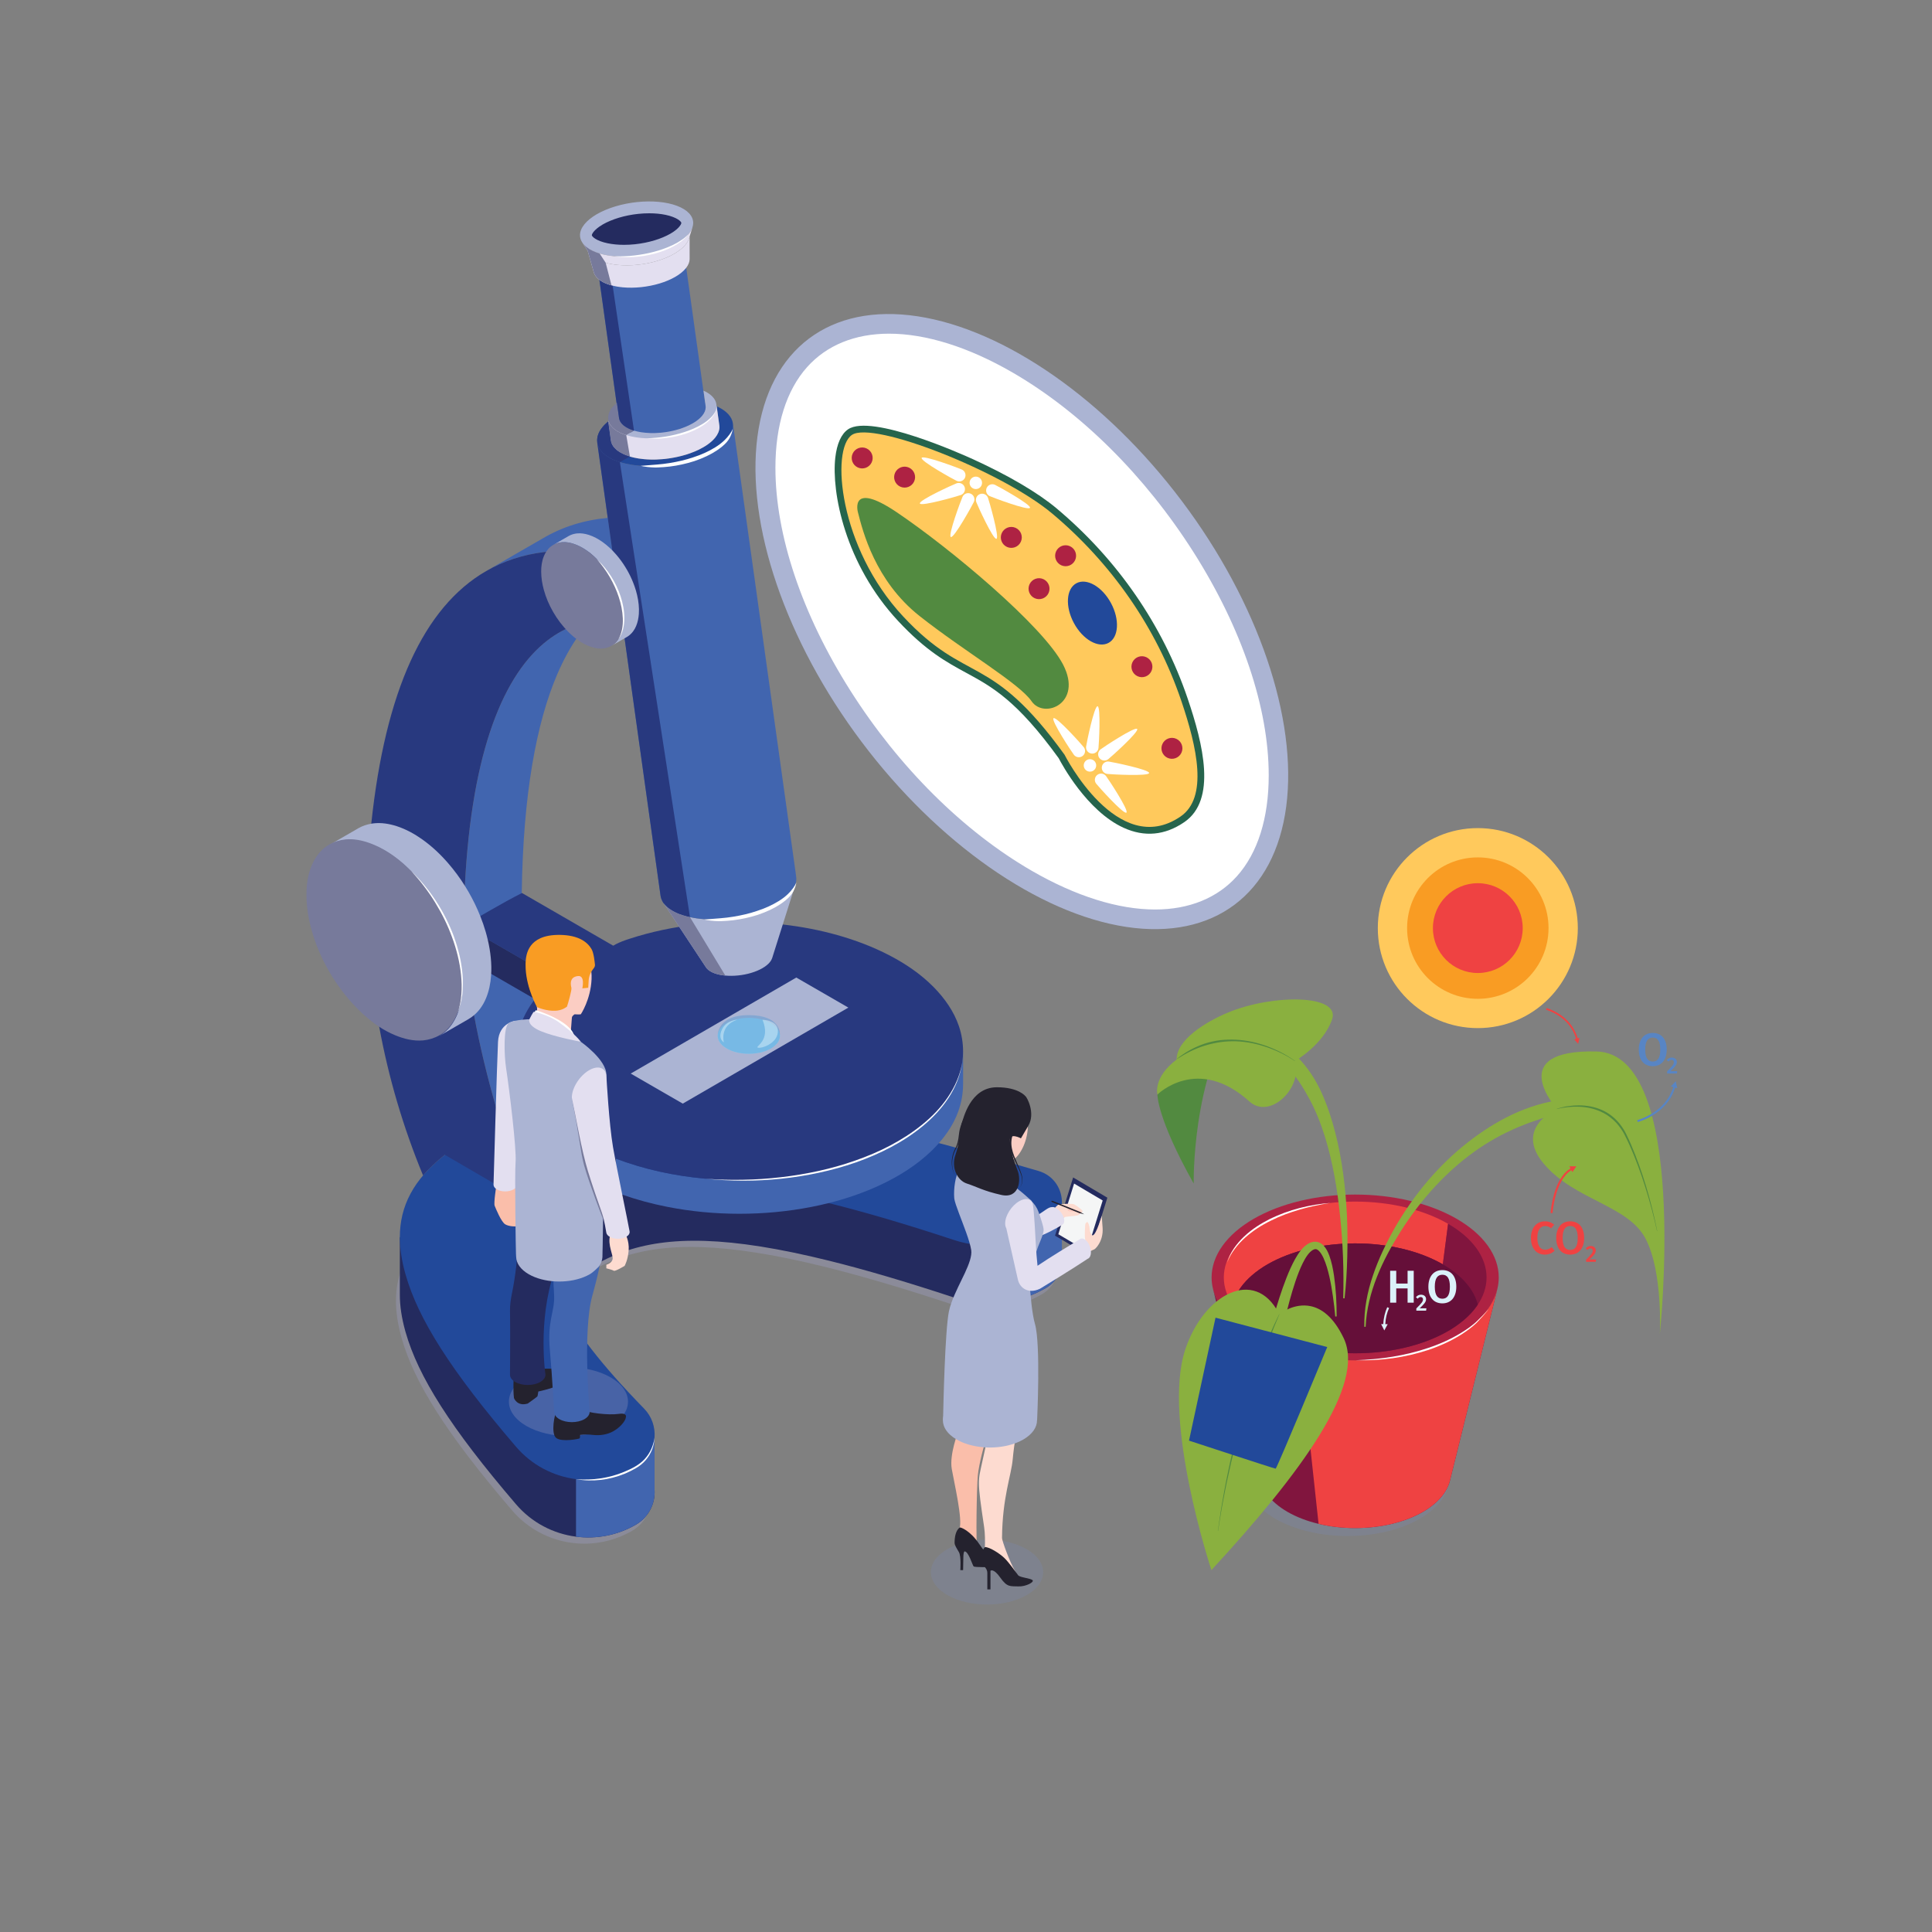 <?xml version="1.0" encoding="utf-8"?>
<!-- Generator: Adobe Illustrator 24.0.1, SVG Export Plug-In . SVG Version: 6.00 Build 0)  -->
<svg version="1.1" id="Layer_1" xmlns="http://www.w3.org/2000/svg" xmlns:xlink="http://www.w3.org/1999/xlink" x="0px" y="0px"
	 viewBox="0 0 4824 4824" style="enable-background:new 0 0 4824 4824;" xml:space="preserve">
<rect x="0" y="0" width="4824" height="4824" fill="#808080" stroke="none"/>
<style type="text/css">
	.st0{opacity:0.3;}
	.st1{fill:#A4A6D3;}
	.st2{fill:#242B5F;}
	.st3{fill:#4165AF;}
	.st4{fill:#22499A;}
	.st5{fill:#FFFFFF;}
	.st6{fill:#28397F;}
	.st7{fill:#ABB4D3;}
	.st8{fill:#777A9B;}
	.st9{fill:#E3DFF0;}
	.st10{fill:#26644C;}
	.st11{fill:#FFC95C;}
	.st12{fill:#AE2243;}
	.st13{fill:#528A40;}
	.st14{fill:#F5F6F6;}
	.st15{fill:#FDDBD0;}
	.st16{fill:#FBC8BE;}
	.st17{fill:#24222E;}
	.st18{opacity:0.2;fill:#7A8EC8;}
	.st19{fill:#3F4155;}
	.st20{fill:#FABEAA;}
	.st21{fill:#FBCDC3;}
	.st22{fill:#D758A0;}
	.st23{opacity:0.3;fill:#A0A2C1;}
	.st24{fill:#F99C23;}
	.st25{fill:#92D9F8;}
	.st26{opacity:0.5;fill:#5C9AD3;}
	.st27{opacity:0.5;fill:#DBF1FA;}
	.st28{fill:#EF4242;}
	.st29{fill:#81153E;}
	.st30{fill:#650F39;}
	.st31{fill:#8AB03F;}
	.st32{fill:#5885C4;}
	.st33{fill:#DBF1FA;}
</style>
<g>
	<g class="st0">
		<path class="st1" d="M2641.75,3164.31c-0.79,26.2-13.96,52.16-40.71,67.6c-0.64,0.35-1.23,0.69-1.87,1.04
			c-29.51,16.78-61.53,27.83-94.35,33.06c-22.7,3.6-45.79,4.44-68.78,2.42c-21.56-1.93-42.98-6.27-63.85-13.18
			c-119.07-39.33-222.2-69.63-312.3-91.98c-251.26-62.22-401.61-62.22-514.85-21.41c-24.97,8.98-48.11,19.98-70.17,32.72
			c-66.76,38.54-105.74,83.05-105.74,144.48c0,27.14,7.6,57.58,23.78,92.27c32.12,68.98,98.09,154.79,205.47,264.83
			c19.64,20.13,28.08,46.33,26.25,71.74c-2.07,29.66-18.16,58.18-46.63,74.61c-37.2,21.51-78.26,31.93-118.87,31.93
			c-10.26,0-20.48-0.64-30.6-1.98c-56.6-7.35-110.38-34.98-149.76-80.92c-163.97-191.31-244.1-319.06-275.68-429.49
			c-0.44-1.53-0.84-3.06-1.28-4.54c-8.53-31.14-13.17-60.84-13.17-89.41c0-76.04,32.96-143.49,112.5-205.52
			c0,0,74.81-57.93,145.12-83.79c149.81-64,317.63-75.79,518.75-56.6c155.78,14.85,331.54,48.31,570.61,111.42
			c75.69,19.98,157.75,42.98,247.56,69.28C2622.46,3094.39,2642.94,3129.52,2641.75,3164.31z"/>
	</g>
	<g>
		<path class="st2" d="M2651.55,3145.97c0,0.54,0,1.13-0.05,1.68c-0.49,26.6-13.67,53.09-40.76,68.74
			c-30.05,17.37-62.72,28.77-96.22,34.1c-21.47,3.4-43.27,4.29-64.98,2.66c-22.85-1.68-45.55-6.12-67.65-13.42
			c-119.07-39.33-222.2-69.67-312.3-91.98c-251.26-62.22-401.61-62.22-514.85-21.41c-24.97,8.98-48.11,19.98-70.17,32.71
			c-66.76,38.54-105.74,83.05-105.74,144.48c0,27.14,7.6,57.59,23.78,92.27c2.71,5.82,5.72,11.79,8.93,17.86l124.05,97.5
			l98.74,77.57v130.12c0.3,4.49,0.3,8.98,0,13.47v0.05c-1.09,14.8-5.63,29.36-13.47,42.24c-7.85,12.93-18.95,24.18-33.16,32.37
			c-46.58,26.89-99.13,36.42-149.46,29.9c-56.6-7.3-110.38-34.94-149.76-80.87c-163.97-191.35-244.1-319.11-275.68-429.49
			c-0.45-1.53-0.84-3.06-1.28-4.54c-8.53-31.14-13.17-60.84-13.17-89.41v-143.64l32.27,25.41c18.16-30.39,44.46-59.41,80.23-87.29
			c0,0,74.81-57.93,145.12-83.79c149.81-64,317.63-75.79,518.75-56.6c155.78,14.85,331.54,48.31,570.61,111.42
			c75.69,19.98,157.75,42.93,247.56,69.23c5.72,1.68,11.05,3.85,15.99,6.46c26.89,14.26,41.6,41.35,42.63,69.03
			C2651.55,3143.85,2651.55,3144.94,2651.55,3145.97z"/>
		<path class="st3" d="M1634.33,3732.32v0.05c-1.09,14.8-5.63,29.36-13.47,42.24c-7.85,12.93-18.95,24.18-33.16,32.37
			c-46.58,26.89-99.13,36.42-149.46,29.9V3693.3c10.12,1.33,20.33,1.97,30.6,1.97c40.61,0,81.66-10.41,118.87-31.93
			c28.47-16.43,44.56-44.95,46.63-74.61v130.12C1634.63,3723.34,1634.63,3727.84,1634.33,3732.32z"/>
		<g>
			<path class="st4" d="M2651.45,3005.15c-0.79,26.2-13.96,52.15-40.71,67.6c-0.64,0.35-1.23,0.69-1.87,1.04
				c-29.51,16.78-61.53,27.83-94.35,33.06c-22.7,3.6-45.79,4.44-68.78,2.42c-21.56-1.92-42.98-6.27-63.85-13.18
				c-119.07-39.33-222.2-69.62-312.3-91.97c-251.26-62.22-401.61-62.22-514.85-21.42c-24.97,8.98-48.11,19.99-70.17,32.71
				c-66.76,38.54-105.74,83.05-105.74,144.48c0,27.14,7.6,57.58,23.78,92.27c32.12,68.98,98.09,154.79,205.47,264.83
				c19.64,20.13,28.08,46.33,26.25,71.75c-2.07,29.65-18.16,58.18-46.63,74.61c-37.2,21.51-78.26,31.93-118.87,31.93
				c-10.26,0-20.48-0.64-30.6-1.97c-56.6-7.35-110.38-34.99-149.76-80.92c-163.97-191.31-244.1-319.06-275.68-429.49
				c-0.45-1.53-0.84-3.06-1.28-4.54c-8.53-31.13-13.17-60.84-13.17-89.41c0-76.04,32.96-143.49,112.5-205.52
				c0,0,74.81-57.93,145.12-83.79c149.81-64,317.63-75.79,518.75-56.6c155.78,14.85,331.54,48.31,570.61,111.42
				c75.69,19.99,157.75,42.98,247.56,69.28C2632.16,2935.22,2652.64,2970.36,2651.45,3005.15z"/>
		</g>
		<g>
			<g>
				<path class="st5" d="M1634.33,3588.74c-0.25,10.29-2.31,20.6-6.03,30.33c-3.73,9.74-9.31,18.75-16.06,26.78
					c-6.83,7.97-15.18,14.66-24.25,19.9c-8.96,5.23-18.27,9.89-27.85,13.92c-19.27,7.73-39.52,13.15-60.14,15.46
					c-20.6,2.3-41.49,1.86-61.77-1.83c10.26,0.79,20.53,1.18,30.76,0.76c10.23-0.25,20.43-1.14,30.52-2.7
					c20.17-3.04,39.99-8.32,58.75-16.25c18.73-7.86,37.51-16.86,51.16-31.78C1623.15,3628.54,1631.86,3609.16,1634.33,3588.74z"/>
			</g>
			<g>
				<path class="st5" d="M2647.88,3026.79c-2.32,9.42-6.69,18.36-12.44,26.31c-5.88,7.88-13.29,14.61-21.6,19.98
					c-16.62,10.27-34.43,18.42-52.87,24.83c-18.54,6.08-37.68,10.39-57.07,12.32c-9.7,0.93-19.43,1.37-29.15,1.28
					c-9.72-0.24-19.42-0.86-29.01-2.25c9.68,0.27,19.34,0.4,28.97-0.18c9.63-0.4,19.22-1.25,28.74-2.63
					c19.02-2.68,37.83-6.88,55.95-13.22c18.25-5.91,35.78-14.01,52.48-23.39C2628.26,3060.39,2641.3,3045.03,2647.88,3026.79z"/>
			</g>
		</g>
		<g>
			<path class="st3" d="M1355.07,1344.41c48.36-28.72,102.59-45.84,162.73-51.27c4.39,31.19,8.74,62.37,13.08,93.56
				c-124.44-24.03-230.09-10.95-316.99,39.23v-0.05c47.03-27.19,94.1-54.33,141.17-81.51V1344.41z"/>
			<path class="st3" d="M1328.5,2451.89c0-0.05,0-0.05,0-0.15c-2.07-11.15-4.1-22.3-5.97-33.36c-0.99-5.53-1.87-11.1-2.81-16.63
				c-0.59-3.55-1.13-7.11-1.73-10.66c-4-24.08-7.65-48.01-10.17-72.09c-0.1-0.94-0.25-1.83-0.35-2.76
				c-2.96-28.17-5.08-62.77-4.74-86.5c3.41-246.72,36.86-425.74,88.77-546.48c-0.08-0.17-0.15-0.35-0.22-0.52
				c0.08,0.18,0.16,0.35,0.24,0.52c16.14-37.5,34.05-69.62,53.39-96.81c9.18-12.93,18.65-24.72,28.47-35.43
				c-11.35,2.07-22.55,4.88-33.65,8.64c-25.17,8.49-49.59,21.41-72.83,39.38c0.02,0.17,0.03,0.34,0.05,0.5
				c-0.02-0.17-0.05-0.33-0.07-0.5c-106.68,82.4-188.69,270.16-206.11,612.56c-0.05,0.84-0.1,1.63-0.15,2.52
				c-0.05,1.78-0.15,3.55-0.25,5.33v0.49c-1.43,29.21-2.32,59.56-2.76,91.04l4.74,86.5c0.1,0.94,0.25,1.83,0.35,2.76
				c0.05,0.39,0.1,0.74,0.15,1.13c0.64,5.13,1.28,10.21,1.97,15.34c2.42,18.46,5.08,37.01,8.04,55.61
				c0.59,3.55,1.13,7.11,1.73,10.66c0.94,5.53,1.83,11.1,2.81,16.63c1.87,11.1,3.9,22.25,5.97,33.41c0,0.05,0,0.05,0,0.1
				c28.57,152.97,74.07,310.32,136.54,472.02c41.15-23.78,102.44-59.51,144.23-83.59v-0.05c-0.35-0.84-0.69-1.68-0.99-2.52
				C1401.63,2759.05,1356.77,2603.33,1328.5,2451.89z"/>
			<path class="st6" d="M1366.91,1599.03c23.24-17.96,47.66-30.89,72.83-39.38c11.1-3.75,22.3-6.56,33.65-8.64
				c26.3-4.69,53.19-4.94,80.28-1.28c10.56,1.43,21.22,3.45,31.83,6.07c-7.75-9.97-16.09-19.44-24.97-28.42
				c-3.75-3.8-7.6-7.55-11.55-11.1c-1.09-7.75-2.17-15.44-3.26-23.19c-3.01-21.76-6.02-43.47-9.08-65.23c-0.01,0-0.01,0-0.02,0
				c-1.93-13.72-3.85-27.43-5.77-41.15c-124.44-24.03-230.09-10.95-316.99,39.23c-156.07,90.05-251.6,299.81-286.64,629.18v0.05
				c0,0-18.6,250.52,0.54,379.7c4.94,43.47,11.3,86.5,19.14,129.18c0,0.05,0,0.15,0.05,0.2c23.34,126.76,59.61,249.83,108.8,369.24
				l0.29,1.73c14.66-17.12,33.83-35.44,54.75-51.77l209.09,121.7c-62.47-161.7-107.96-319.06-136.54-472.02c0-0.05,0-0.05,0-0.1
				c-2.07-11.15-4.09-22.3-5.97-33.41c-0.99-5.53-1.88-11.1-2.81-16.63c-0.59-3.55-1.13-7.11-1.73-10.66
				c-2.96-18.6-5.63-37.16-8.04-55.61c-0.69-5.13-1.33-10.21-1.97-15.34c-0.05-0.39-0.1-0.74-0.15-1.13
				c-0.1-0.94-0.25-1.83-0.35-2.76l-4.74-86.5c0.45-31.48,1.33-61.83,2.76-91.04v-0.49c0.05-1.88,0.15-3.65,0.25-5.33
				c0.05-0.89,0.1-1.68,0.15-2.52c17.42-342.4,99.43-530.15,206.11-612.56H1366.91z"/>
		</g>
		<path class="st3" d="M2404.79,2624.95v82.55h-0.1c0,22.8-4.15,45.74-11.84,67.21c-10.61,29.56-27.88,56.15-48.7,79.74
			c-6.02,6.81-12.34,13.37-18.85,19.69c-36.56,35.18-80.03,62.37-125.78,83.93c-42.04,19.84-86.05,34.84-131.01,46.04h-0.05
			c-13.77,3.45-27.63,6.56-41.6,9.27c-59.51,11.7-120.15,17.32-180.8,17.27c-60.64,0-121.28-5.67-180.79-17.47
			c-37.9-7.5-75.3-17.47-111.72-30.45h-0.05c-5.33-1.87-10.61-3.85-15.89-5.92c-15.2-5.82-30.2-12.19-44.9-19.15
			c-16.04-7.55-31.73-15.84-46.92-24.87c-28.32-16.83-54.97-36.37-78.65-59.36c-29.12-28.17-53.74-61.48-67.21-99.63
			c-7.5-21.22-11.55-43.92-11.55-66.37h-0.1v-82.85c0.05,28.72,7.01,57.49,19.05,83.69c16.13,34.98,41.6,65.48,70.36,91.24
			c46.09,41.3,100.76,70.61,158.15,92.67c0.59,0.25,1.18,0.44,1.78,0.64c71.3,27.19,146.8,43.27,222.89,50.18
			c76.78,7.01,154.25,4.64,230.24-7.11c60.84-9.38,120.79-24.82,177.74-48.01c42.63-17.37,83.59-39.08,120.64-66.91
			c30.84-23.14,58.97-50.53,79.99-82.9c16.73-25.86,28.97-54.92,33.51-85.22c1.38-9.23,2.07-18.55,2.07-27.93H2404.79z"/>
		<path class="st6" d="M2404.69,2624.97c0,9.38-0.69,18.7-2.07,27.93c-4.54,30.3-16.78,59.36-33.5,85.22
			c-21.02,32.37-49.15,59.76-79.99,82.9c-37.06,27.83-78.01,49.54-120.64,66.91c-56.94,23.19-116.9,38.64-177.74,48.01
			c-75.99,11.74-153.46,14.11-230.24,7.1c-76.73-6.96-152.82-23.24-224.66-50.82c-57.39-22.06-112.06-51.37-158.15-92.67
			c-28.77-25.76-54.23-56.25-70.36-91.23c-12.04-26.2-19-54.97-19.05-83.69c0-1.93,0.05-3.8,0.1-5.68
			c0.89-30.59,9.72-60.89,24.03-88.23c5.97-11.4,12.88-22.21,20.58-32.52l17.34-25.01c0.59-0.49,35.06-30.2,35.66-30.7
			l-168.06-97.01l-59.71-34.49c13.77-7.94,27.53-15.94,41.3-23.88h0.05c8.64-4.98,17.27-9.97,25.95-14.95
			c25.95-14.85,51.86-29.31,77.81-42.44l227.77,131.55c9.57-5.68,19.29-9.77,29.06-13.27c1.38-0.49,2.81-0.99,4.19-1.48
			c2.37-0.79,4.74-1.58,7.16-2.37c27.24-8.88,54.92-16.29,82.95-22.21c14.06-2.96,28.13-5.58,42.24-7.85
			c21.37-3.4,42.78-6.07,64.34-7.99c43.18-3.85,86.35-4.79,129.63-2.81c21.61,0.99,43.18,2.71,64.64,5.18
			c45.79,5.23,91.34,13.87,135.79,26.4c44.46,12.53,87.83,28.91,128.84,50.13c40.81,21.12,79.25,47.03,111.86,80.23
			c27.09,27.68,50.13,60.4,62.47,96.81C2401.14,2582.29,2404.69,2603.66,2404.69,2624.97z"/>
		<g>
			<path class="st5" d="M2402.62,2652.9c-4.35,31.51-16.88,61.62-34.16,88.35c-17.47,26.73-39.77,50.05-64.3,70.37
				c-49.26,40.74-107.26,69.55-167.15,90.85c-60.2,20.9-122.92,33.99-186.16,40.65c-31.64,3.25-63.43,4.97-95.22,4.99
				c-31.79-0.05-63.54-1.86-95.12-5.07c31.65,2.41,63.4,3.41,95.1,2.65c31.7-0.52,63.36-2.65,94.82-6.35
				c62.89-7.41,125.26-20.4,184.95-41.52c59.67-20.79,117.1-49.4,166.39-89.12c24.6-19.79,46.97-42.58,64.69-68.78
				C2384.24,2713.87,2397.47,2684.29,2402.62,2652.9z"/>
		</g>
		<path class="st2" d="M1386.04,2442.56c-18.26,15.54-35.38,33.01-49.94,52.4L1228,2432.54l-63.21-36.52
			c0.1,0.94,0.25,1.83,0.35,2.76l-0.35-0.2l-4.74-86.55l59.71,34.54l0.69,0.39L1386.04,2442.56z"/>
		<g>
			<path class="st7" d="M1226.25,2435.37c-0.64,9.92-2.02,19.79-4.14,29.56c-4.15,19.05-11.3,37.6-22.99,53.24
				c-4.39,5.92-9.48,11.4-15.05,16.23c-4.44,3.85-9.23,7.25-14.26,10.16l0.05,0.05c-24.13,13.91-48.21,27.83-72.29,41.7l-0.05-0.1
				c4.14-2.37,8.14-5.08,11.84-8.04c7.5-6.02,13.96-13.27,19.44-21.32c5.43-7.9,9.92-16.53,13.47-25.46
				c8.98-22.5,12.04-46.88,11.99-71.01c-0.1-29.01-4.74-57.68-12.29-85.46c-10.12-37.11-25.36-72.68-44.76-106.09
				c-19.39-33.4-42.93-64.59-69.97-92.03c-26.99-27.39-57.54-50.97-93.41-66.12c-3.5-1.48-7.11-2.91-10.71-4.19
				c-19.25-6.96-39.57-11-59.66-9.23c-0.2,0-0.35,0.05-0.54,0.05c-14.26,1.38-28.32,5.68-40.71,12.78l-0.05-0.1
				c22.5-12.98,44.95-25.96,67.45-38.93c1.68-0.99,3.4-1.97,5.08-2.96c10.12-5.82,21.51-9.67,33.21-11.55
				c1.58-0.3,3.16-0.49,4.79-0.69c19.34-2.22,38.98,0.94,57.58,6.91c23.24,7.5,44.85,19.44,64.74,33.6
				c23.83,17.02,45.15,37.2,64.25,59.31c15.54,17.96,29.65,37.16,42.19,57.29c2.91,4.64,5.72,9.38,8.49,14.11
				c10.75,18.71,20.84,39.01,29.65,61.38c2.42,6.02,4.69,12.14,6.81,18.26c4.54,13.18,8.49,26.55,11.6,40.12
				c3.5,14.85,6.07,29.95,7.5,45.2C1226.89,2406.4,1227.28,2420.96,1226.25,2435.37z"/>
			<path class="st8" d="M1154.25,2459c0.05,24.13-3.01,48.51-11.99,71.01c-3.55,8.93-8.04,17.57-13.47,25.46
				c-5.48,8.04-11.94,15.3-19.44,21.32c-3.7,2.96-7.7,5.68-11.84,8.04c-12.43,7.16-26.65,11.55-41,12.93
				c-24.03,2.27-48.51-3.9-70.91-13.32c-13.37-5.62-26.01-12.43-37.95-20.18c-20.18-13.08-38.49-28.77-55.46-45.94
				c-27.04-27.43-50.58-58.67-69.97-92.08s-34.69-68.98-44.75-106.04c-7.55-27.83-12.19-56.45-12.29-85.46v-0.2
				c-0.05-24.08,3.06-48.36,11.99-70.86c7.16-17.96,18.01-34.74,32.91-46.78c3.8-3.06,7.84-5.82,12.14-8.19
				c12.39-7.11,26.45-11.4,40.71-12.78c0.2,0,0.35-0.05,0.54-0.05c20.08-1.77,40.41,2.27,59.66,9.23c3.6,1.28,7.2,2.72,10.71,4.2
				c35.87,15.15,66.42,38.74,93.41,66.12c27.04,27.43,50.58,58.62,69.97,92.03c19.39,33.41,34.64,68.98,44.76,106.09
				C1149.52,2401.32,1154.16,2429.99,1154.25,2459z"/>
			<g>
				<path class="st5" d="M1027.24,2175.42c23.55,22.49,44.28,47.98,62.06,75.37c17.83,27.38,32.48,56.83,43.97,87.45
					c11,30.77,19.11,62.79,21.67,95.47c1.23,16.32,1.23,32.75-0.53,49.02c-1.92,16.22-5.62,32.34-12.15,47.28
					c5.48-15.33,8.64-31.36,9.74-47.5c1.27-16.13,0.83-32.37-0.84-48.45c-3.3-32.18-11.27-63.79-22.51-94.11
					c-10.99-30.44-25.54-59.55-42.54-87.13c-8.46-13.82-17.68-27.18-27.55-40.07C1048.84,2199.75,1038.23,2187.42,1027.24,2175.42z"
					/>
			</g>
		</g>
		<g>
			<path class="st7" d="M1985.85,2209.18c-10.46,33.06-20.92,66.17-31.38,99.28c-8.78,27.78-17.57,55.61-26.35,83.44
				c-0.05,0.1-0.05,0.25-0.1,0.35c-1.09,3.4-3.01,6.81-5.72,10.16c-4.34,5.33-10.71,10.46-18.6,15.05
				c-7.9,4.54-17.37,8.53-27.68,11.64c-10.26,3.11-21.41,5.33-32.52,6.46c-11.1,1.18-22.2,1.28-32.42,0.35
				c-10.21-0.94-19.59-2.96-27.38-5.87s-14.01-6.76-18.21-11.2c-1.04-1.13-1.97-2.32-2.76-3.5c-22.3-33.75-44.56-67.5-66.86-101.25
				c-13.03-19.69-26.01-39.38-38.98-59.06c2.57,3.55,5.57,6.76,8.88,9.62c0.79,0.74,1.68,1.43,2.51,2.12
				c1.04,0.84,2.07,1.63,3.11,2.37c1.63,1.18,3.31,2.32,5.03,3.35c3.26,2.07,6.66,3.95,10.12,5.58c1.73,0.89,3.5,1.68,5.28,2.42
				c1.58,0.64,3.16,1.28,4.74,1.92c2.62,1.04,5.28,1.92,7.99,2.76c3.06,0.99,6.17,1.87,9.28,2.71c0.25,0.05,0.54,0.15,0.79,0.2
				c1.58,0.44,3.21,0.84,4.83,1.23c1.09,0.25,2.22,0.49,3.31,0.69c5.43,1.23,10.86,2.22,16.33,3.01c0.1-0.05,0.14,0,0.25,0
				c15.15,2.27,30.49,3.06,45.84,2.86c1.68,0,3.31-0.05,4.99-0.15c0.84,0,1.68,0,2.51-0.05c1.78-0.05,3.5-0.1,5.28-0.2
				c2.37-0.1,4.69-0.25,7.06-0.45c3.16-0.2,6.32-0.44,9.42-0.74c0.74-0.05,1.48-0.15,2.22-0.25c2.57-0.25,5.18-0.54,7.7-0.89
				c0.45,0,0.89-0.05,1.28-0.15c2.96-0.4,5.97-0.79,8.93-1.28c3.26-0.44,6.51-0.99,9.77-1.63c3.26-0.54,6.51-1.18,9.77-1.92
				c2.66-0.49,5.33-1.09,7.99-1.73c0.59-0.15,1.14-0.25,1.73-0.44c6.86-1.58,13.62-3.41,20.33-5.48c2.81-0.84,5.63-1.73,8.39-2.72
				c3.35-1.09,6.66-2.27,9.92-3.5c6.02-2.32,11.94-4.79,17.76-7.5c2.96-1.38,5.97-2.81,8.88-4.34c2.96-1.53,5.87-3.11,8.73-4.79
				c2.66-1.53,5.33-3.16,7.95-4.88c1.08-0.69,2.22-1.43,3.31-2.17c1.48-0.99,2.91-2.02,4.34-3.11c1.28-0.94,2.52-1.87,3.7-2.81
				c1.23-0.99,2.47-1.92,3.65-2.96c0.79-0.59,1.53-1.23,2.22-1.92c1.13-0.94,2.22-1.93,3.26-2.91c1.38-1.33,2.71-2.67,4.04-4.05
				l0.05-0.05c1.92-1.97,3.75-4.05,5.43-6.17c1.93-2.42,3.75-4.98,5.33-7.6c0.35-0.54,0.69-1.13,0.94-1.68
				c0.54-0.84,0.99-1.73,1.38-2.61c0.59-1.09,1.09-2.22,1.53-3.41c0.15-0.34,0.3-0.74,0.44-1.09
				C1985.56,2209.92,1985.71,2209.52,1985.85,2209.18z"/>
			<path class="st3" d="M1782.36,1022.46c-1.43,2.66-3.26,5.28-5.38,7.89c-0.84,1.04-1.73,2.07-2.66,3.11
				c-6.76,7.4-15.99,14.56-27.09,20.97c-12.68,7.35-27.83,13.72-44.31,18.65c-16.43,4.98-34.24,8.54-52.01,10.41
				c-17.81,1.88-35.53,2.02-51.91,0.49c-16.38-1.48-31.34-4.74-43.82-9.38c-6.31-2.37-11.99-5.13-16.92-8.19
				c-4.15-2.57-7.75-5.33-10.76-8.39c0.29-4.39,0.59-8.83,0.94-13.22c4.88-3.41,9.97-6.52,15.2-9.48
				c-1.28-7.16-2.52-16.63-4.15-29.01c0-0.15-0.05-0.35-0.05-0.54v-0.05c-11.25-80.68-32.71-234.93-44.01-315.6l0.05-0.05
				c5.28,4.05,11.79,7.5,19.44,10.31c4.19,1.58,8.73,2.96,13.52,4.14c7.8,1.97,16.28,3.36,25.26,4.2
				c14.46,1.33,30.15,1.18,45.89-0.44c15.69-1.68,31.43-4.79,46.04-9.18c14.56-4.39,27.98-10.07,39.18-16.53
				c11.2-6.46,20.18-13.77,26.3-21.32c0.39-0.49,0.74-0.94,1.08-1.43h0.05c11.25,80.73,32.76,234.97,44.01,315.7
				c1.83,13.03,3.45,22.5,4.19,29.41c5.87,1.43,11.7,3.06,17.37,5.03C1779.35,1014.12,1780.83,1018.31,1782.36,1022.46z"/>
			<path class="st3" d="M1563.03,1618.78c7.65,54.72,15.3,109.5,22.9,164.22c2.71,19.14,5.38,38.24,8.04,57.39L1563.03,1618.78z
				 M1986.94,2183.96c0.15,0.45,0.2,0.79,0.35,1.18c0.2,0.94,0.39,1.83,0.59,2.76c-52.6-376.84-105.2-753.63-157.85-1130.42h-0.1
				c0.84,6.17,0.25,12.58-1.63,18.5c-3.21,10.26-10.07,19.2-17.77,26.79c-9.27,9.23-19.69,16.58-30.79,22.99
				c-13.82,7.99-28.52,14.36-43.62,19.54c-20.13,6.96-40.86,11.79-61.93,14.9c-21.02,3.06-42.39,4.39-63.7,3.55
				c-21.27-0.84-42.44-3.75-62.72-10.01c-12.68-3.95-24.97-9.18-35.68-17.37c-8.59-6.51-16.14-14.9-19.29-24.97
				c-0.69-2.12-1.18-4.34-1.43-6.61h-0.15c8.78,62.77,17.57,125.58,26.3,188.35c4.39,31.19,8.74,62.37,13.08,93.56
				c1.92,13.72,3.85,27.43,5.77,41.15l12.34,88.42c1.58,11.15,3.11,22.3,4.69,33.45c1.92,14.01,3.9,28.08,5.87,42.09l3.75,26.94
				l30.94,221.6v0.05c18.4,131.8,36.81,263.59,55.27,395.39c0,0.3,0.05,0.54,0.1,0.84c0.05,0.25,0.1,0.49,0.15,0.74
				c0.25,1.53,0.59,3.06,1.04,4.54c0.15,0.59,0.3,1.19,0.54,1.73c0.54,1.63,1.18,3.26,1.97,4.79c0.35,0.79,0.74,1.53,1.13,2.22
				c0.44,0.74,0.84,1.48,1.28,2.17c0.1,0.25,0.25,0.44,0.4,0.64c0.35,0.54,0.69,1.03,1.04,1.53c2.57,3.55,5.57,6.76,8.88,9.62
				c0.79,0.74,1.68,1.43,2.51,2.12c1.04,0.84,2.07,1.63,3.11,2.37c1.63,1.18,3.31,2.32,5.03,3.35c3.26,2.02,6.66,3.9,10.12,5.58
				c1.73,0.89,3.5,1.68,5.28,2.42c1.58,0.64,3.16,1.28,4.74,1.92c2.62,1.04,5.28,1.92,7.99,2.76c3.06,0.99,6.17,1.87,9.28,2.71
				c0.25,0.05,0.54,0.15,0.79,0.2c2.71,0.69,5.43,1.33,8.14,1.92c5.43,1.19,10.86,2.17,16.33,3.01c0.1-0.05,0.14,0,0.25,0
				c14.01,2.02,28.17,2.91,42.34,2.86c2.81,0,5.67-0.05,8.49-0.15c0.84,0,1.68,0,2.51-0.05c1.78-0.05,3.5-0.1,5.28-0.2
				c2.37-0.1,4.69-0.25,7.06-0.45c3.16-0.2,6.32-0.44,9.42-0.74c0.74-0.05,1.48-0.15,2.22-0.25c2.57-0.25,5.13-0.54,7.7-0.89
				c0.45,0,0.89-0.05,1.28-0.15c2.96-0.4,5.97-0.79,8.93-1.28c3.26-0.49,6.51-1.04,9.77-1.63c3.26-0.59,6.51-1.23,9.77-1.92
				c3.25-0.69,6.46-1.38,9.72-2.17c6.86-1.58,13.62-3.41,20.33-5.48c2.81-0.89,5.63-1.78,8.39-2.72c3.35-1.09,6.66-2.27,9.92-3.5
				c6.02-2.32,11.94-4.79,17.76-7.5c3.01-1.38,5.97-2.86,8.88-4.34c2.96-1.53,5.87-3.11,8.73-4.79c2.66-1.53,5.33-3.16,7.95-4.88
				c1.08-0.69,2.22-1.43,3.31-2.17c1.48-0.99,2.91-2.02,4.34-3.11c1.28-0.94,2.52-1.87,3.7-2.81c1.23-0.99,2.47-1.92,3.65-2.96
				c0.79-0.59,1.53-1.23,2.22-1.92c1.13-0.94,2.22-1.93,3.26-2.91c1.38-1.33,2.71-2.67,4.04-4.05l0.05-0.05
				c1.87-1.97,3.7-4.05,5.43-6.17c1.93-2.42,3.75-4.98,5.33-7.6c0.35-0.54,0.69-1.13,0.94-1.68c0.49-0.84,0.93-1.73,1.38-2.61
				c0.54-1.09,1.09-2.22,1.53-3.41c0.15-0.34,0.3-0.74,0.44-1.09c0.35-0.99,0.69-2.02,0.99-3.01c0.44-1.43,0.79-2.81,1.08-4.24
				c0.15-0.59,0.25-1.18,0.35-1.78c0.1-0.49,0.15-0.99,0.2-1.53C1988.67,2194.42,1988.32,2189,1986.94,2183.96z M1985.41,2179.77
				c0.15,0.25,0.29,0.54,0.39,0.84c0.25,0.59,0.44,1.23,0.64,1.87C1986.15,2181.54,1985.81,2180.66,1985.41,2179.77z"/>
			<path class="st4" d="M1828.3,1075.99c-3.21,10.26-10.07,19.2-17.77,26.79c-9.27,9.23-19.69,16.58-30.79,22.99
				c-13.82,7.99-28.52,14.36-43.62,19.54c-20.13,6.96-40.86,11.79-61.93,14.9c-21.02,3.06-42.39,4.39-63.7,3.55
				c-21.27-0.84-42.44-3.75-62.72-10.01c-12.68-3.95-24.97-9.18-35.68-17.37c-8.59-6.51-16.14-14.9-19.29-24.97
				c-0.69-2.12-1.18-4.34-1.43-6.61c-0.74-5.62-0.25-11.55,1.28-17.02c2.12-7.75,6.37-14.65,11.4-20.87
				c4.29-5.33,9.18-10.12,14.41-14.46c2.22,15.89,4.44,31.73,6.66,47.57c0.19,1.43,0.49,2.86,0.89,4.24l0.29,0.89
				c1.58,4.93,4.39,9.62,8.49,13.91c1.38,1.53,2.96,2.96,4.64,4.39l1.04,0.84c4.54,3.6,9.97,6.86,16.18,9.72l0.79,0.35
				c2.07,0.94,4.19,1.78,6.42,2.61c2.61,0.99,5.33,1.87,8.09,2.76l0.89,0.25c6.27,1.83,13.03,3.36,20.18,4.54l0.94,0.15
				c4.44,0.74,9.03,1.28,13.77,1.73c5.18,0.49,10.51,0.79,15.94,0.94l1.88,0.05c3.21,0.05,6.36,0.05,9.57,0l2.91-0.05
				c5.38-0.15,10.81-0.49,16.24-0.94l0.99-0.1c1.43-0.1,2.91-0.25,4.34-0.39c3.65-0.39,7.3-0.84,10.95-1.38l0.94-0.15
				c13.77-2.02,27.39-5.03,40.17-8.88c0.64-0.2,1.33-0.39,1.97-0.59l0.84-0.25c2.61-0.84,5.23-1.68,7.75-2.62l0.89-0.3
				c7.06-2.52,13.86-5.28,20.18-8.29l0.79-0.35c4.15-2.02,8.09-4.09,11.84-6.27c2.27-1.28,4.39-2.61,6.51-3.95l3.95-2.66
				c7.9-5.53,14.41-11.45,19.35-17.47c6.91-8.54,10.56-17.37,10.71-25.86c0.05-1.58-0.05-3.11-0.3-4.69
				c-2.22-15.89-4.44-31.78-6.61-47.67c8.74,3.9,17.07,8.69,24.33,15.15c6.42,5.77,11.94,12.83,14.56,20.92
				c0.74,2.22,1.23,4.54,1.53,6.86C1830.77,1063.66,1830.18,1070.07,1828.3,1075.99z"/>
			<path class="st9" d="M1796.42,1066.92c-0.15,8.49-3.8,17.32-10.71,25.86c-4.93,6.02-11.45,11.94-19.35,17.47l-3.95,2.66
				c-2.12,1.33-4.24,2.66-6.51,3.95c-3.75,2.17-7.7,4.24-11.84,6.27l-0.79,0.35c-6.32,3.01-13.12,5.77-20.18,8.29l-0.89,0.3
				c-2.52,0.94-5.13,1.78-7.75,2.62l-0.84,0.25c-0.64,0.2-1.33,0.39-1.97,0.59c-12.78,3.85-26.4,6.86-40.17,8.88l-0.94,0.15
				c-3.65,0.54-7.3,0.99-10.95,1.38c-1.43,0.15-2.91,0.3-4.34,0.39l-0.99,0.1c-5.43,0.44-10.86,0.79-16.24,0.94l-2.91,0.05
				c-3.21,0.05-6.36,0.05-9.57,0l-1.88-0.05c-5.43-0.15-10.76-0.44-15.94-0.94c-4.74-0.44-9.32-0.99-13.77-1.73l-0.94-0.15
				c-7.15-1.18-13.91-2.71-20.18-4.54l-0.89-0.25c-2.76-0.89-5.48-1.78-8.09-2.76c-2.22-0.84-4.34-1.68-6.42-2.61l-0.79-0.35
				c-6.22-2.86-11.64-6.12-16.18-9.72l-1.04-0.84c-1.68-1.43-3.26-2.86-4.64-4.39c-4.1-4.29-6.91-8.98-8.49-13.91l-0.29-0.89
				c-0.39-1.38-0.69-2.81-0.89-4.24c-2.22-15.84-4.44-31.68-6.66-47.57c0.84-0.74,1.73-1.48,2.61-2.17l0.05-0.05
				c1.33,2.22,3.01,4.34,4.94,6.41c0.44,0.49,0.94,0.99,1.43,1.38c3.01,3.06,6.61,5.82,10.76,8.39c4.93,3.06,10.61,5.82,16.92,8.19
				c5.92,2.17,12.34,4.1,19.24,5.63c7.7,1.68,15.94,2.96,24.57,3.75c16.38,1.53,34.1,1.38,51.91-0.49
				c17.77-1.87,35.58-5.43,52.01-10.41c16.48-4.93,31.63-11.3,44.31-18.65c11.1-6.42,20.33-13.57,27.09-20.97
				c0.94-1.04,1.82-2.07,2.66-3.11c2.12-2.61,3.95-5.23,5.38-7.89c1.78-3.06,3.11-6.17,3.95-9.23h0.05
				c1.04,0.44,2.12,0.89,3.16,1.33c2.17,15.89,4.39,31.78,6.61,47.67C1796.38,1063.81,1796.47,1065.34,1796.42,1066.92z"/>
			<path class="st7" d="M1787.4,1024.43c-2.57,8.14-7.99,15.3-14.16,21.36c-7.4,7.35-15.69,13.18-24.52,18.31
				c-11.06,6.37-22.75,11.45-34.79,15.59c-16.08,5.53-32.61,9.38-49.39,11.89c-16.78,2.42-33.8,3.5-50.77,2.81
				c-16.97-0.64-33.85-2.96-50.03-8l10.71-6.17l8.59-4.98l0.69,0.2c4.98,1.43,10.41,2.66,16.09,3.6l0.74,0.15
				c3.55,0.54,7.2,0.99,11,1.33c4.15,0.39,8.39,0.64,12.68,0.79h1.53c2.57,0.05,5.08,0.05,7.6,0h2.32
				c4.29-0.15,8.64-0.39,12.98-0.79l0.79-0.05c1.13-0.1,2.32-0.2,3.45-0.35c2.91-0.3,5.82-0.64,8.74-1.09l0.74-0.1
				c11-1.63,21.86-4.05,32.02-7.11c0.54-0.15,1.09-0.3,1.58-0.45l0.69-0.2c2.07-0.69,4.15-1.33,6.17-2.12l0.69-0.2
				c5.62-2.02,11.05-4.24,16.08-6.61l0.64-0.3c3.31-1.63,6.47-3.26,9.48-4.98c1.77-1.04,3.45-2.07,5.18-3.16l3.16-2.12
				c6.27-4.39,11.45-9.13,15.4-13.92c5.52-6.81,8.44-13.86,8.54-20.62c0.05-1.28-0.05-2.47-0.25-3.75
				c-1.73-12.68-3.5-25.36-5.23-37.99c6.96,3.11,13.57,6.91,19.39,12.09c5.08,4.59,9.52,10.22,11.6,16.68
				c0.59,1.77,0.99,3.6,1.23,5.43C1789.37,1014.56,1788.92,1019.69,1787.4,1024.43z"/>
		</g>
		<polygon class="st7" points="2118.26,2515.87 1704.79,2755.62 1574.82,2680.58 1988.29,2440.83 		"/>
		<path class="st2" d="M1537.62,2892.84v83.98c-15.2-5.82-30.2-12.19-44.9-19.15c-16.04-7.55-31.73-15.84-46.92-24.87
			c-28.32-16.83-54.97-36.37-78.65-59.36c-29.12-28.17-53.74-61.48-67.21-99.63c-7.5-21.22-11.55-43.92-11.55-66.37h-0.1v-82.85
			c0.05,28.72,7.01,57.49,19.05,83.69c16.13,34.98,41.6,65.48,70.36,91.24c46.09,41.3,100.76,70.61,158.15,92.67
			C1536.43,2892.44,1537.02,2892.64,1537.62,2892.84z"/>
		<path class="st6" d="M1722.75,2290c-1.09-0.2-2.22-0.44-3.31-0.69c-1.63-0.39-3.26-0.79-4.83-1.23c-0.25-0.05-0.55-0.15-0.79-0.2
			c-3.11-0.84-6.22-1.73-9.28-2.71c-2.71-0.84-5.38-1.73-7.99-2.76c-1.58-0.64-3.16-1.28-4.74-1.92c-1.78-0.74-3.55-1.53-5.28-2.42
			c-3.45-1.63-6.86-3.5-10.12-5.58c-1.73-1.03-3.41-2.17-5.03-3.35c-1.04-0.74-2.07-1.53-3.11-2.37c-0.84-0.69-1.73-1.38-2.51-2.12
			c-3.31-2.86-6.32-6.07-8.88-9.62c-0.35-0.49-0.69-0.99-1.04-1.53c-0.15-0.2-0.3-0.4-0.4-0.64c-0.44-0.69-0.84-1.43-1.28-2.17
			c-0.39-0.69-0.79-1.43-1.13-2.22c-0.79-1.53-1.43-3.16-1.97-4.79c-0.25-0.54-0.39-1.13-0.54-1.73c-0.44-1.48-0.79-3.01-1.04-4.54
			c-0.05-0.25-0.1-0.49-0.15-0.74c-0.05-0.3-0.1-0.54-0.1-0.84c-18.46-131.8-36.86-263.59-55.27-395.39v-0.05
			c-2.67-19.15-5.33-38.24-8.04-57.39c-7.6-54.72-15.25-109.49-22.9-164.22l-3.75-26.94c-1.97-14.01-3.95-28.08-5.87-42.09
			c-1.58-11.15-3.11-22.3-4.69-33.45l-12.34-88.42c-1.93-13.72-3.85-27.43-5.77-41.15c-4.34-31.19-8.68-62.37-13.08-93.56
			c-8.73-62.76-17.52-125.58-26.3-188.35h0.15c0.25,2.27,0.74,4.49,1.43,6.61c3.16,10.07,10.71,18.45,19.29,24.97
			c10.71,8.19,22.99,13.42,35.68,17.37L1722.75,2290z"/>
		<path class="st8" d="M1811.08,2435.91c-10.21-0.94-19.59-2.96-27.38-5.87s-14.01-6.76-18.21-11.2c-1.04-1.13-1.97-2.32-2.76-3.5
			c-22.3-33.75-44.56-67.5-66.86-101.25c-13.03-19.69-26.01-39.38-38.98-59.06c2.57,3.55,5.57,6.76,8.88,9.62
			c0.79,0.74,1.68,1.43,2.51,2.12c1.04,0.84,2.07,1.63,3.11,2.37c1.63,1.18,3.31,2.32,5.03,3.35c3.26,2.07,6.66,3.95,10.12,5.58
			c1.73,0.89,3.5,1.68,5.28,2.42c1.58,0.64,3.16,1.28,4.74,1.92c2.62,1.04,5.28,1.92,7.99,2.76c3.06,0.99,6.17,1.87,9.28,2.71
			c0.25,0.05,0.54,0.15,0.79,0.2c1.58,0.44,3.21,0.84,4.83,1.23c1.09,0.25,2.22,0.49,3.31,0.69L1811.08,2435.91z"/>
		<path class="st8" d="M1583.01,1075.25l-8.59,4.98l-10.71,6.17c-10.12-3.16-19.89-7.3-28.47-13.82
			c-6.81-5.23-12.83-11.89-15.34-19.94c-0.1-0.39-0.25-0.74-0.3-1.13c-0.39-1.33-0.69-2.71-0.84-4.14
			c-0.59-4.49-0.2-9.18,0.99-13.57c1.73-6.17,5.08-11.7,9.13-16.63c3.4-4.24,7.3-8.09,11.45-11.55c1.78,12.68,3.55,25.31,5.33,37.94
			c0.15,1.13,0.39,2.27,0.69,3.35l0.25,0.74c1.28,3.95,3.5,7.65,6.76,11.1c1.13,1.19,2.37,2.32,3.7,3.5l0.84,0.64
			c3.6,2.86,7.95,5.48,12.93,7.75l0.59,0.29c1.68,0.74,3.36,1.43,5.13,2.07C1578.62,1073.82,1580.79,1074.51,1583.01,1075.25z"/>
		<path class="st6" d="M1583.01,1075.25c-2.22-0.74-4.39-1.43-6.46-2.22c-1.78-0.64-3.46-1.33-5.13-2.07l-0.59-0.29
			c-4.98-2.27-9.33-4.89-12.93-7.75l-0.84-0.64c-1.33-1.18-2.57-2.32-3.7-3.5c-3.26-3.45-5.48-7.16-6.76-11.1l-0.25-0.74
			c-0.3-1.08-0.54-2.22-0.69-3.35c-1.78-12.63-3.55-25.26-5.33-37.94c-0.29,0.25-0.54,0.49-0.84,0.69c0-0.15-0.05-0.35-0.05-0.54
			v-0.05c-11.25-80.68-32.71-234.93-44.01-315.6l0.05-0.05c5.28,4.05,11.79,7.5,19.44,10.31c4.19,1.58,8.73,2.96,13.52,4.14
			L1583.01,1075.25z"/>
		<path class="st8" d="M1572.85,1139.99l-0.89-0.25c-2.76-0.89-5.48-1.78-8.09-2.76c-2.22-0.84-4.34-1.68-6.42-2.61l-0.79-0.35
			c-6.22-2.86-11.64-6.12-16.18-9.72l-1.04-0.84c-1.68-1.43-3.26-2.86-4.64-4.39c-4.1-4.29-6.91-8.98-8.49-13.91l-0.29-0.89
			c-0.39-1.38-0.69-2.81-0.89-4.24c-2.22-15.84-4.44-31.68-6.66-47.57c0.35-0.35,0.74-0.64,1.13-0.94c0.05,0.39,0.2,0.74,0.3,1.13
			c2.52,8.04,8.54,14.7,15.34,19.94c8.59,6.51,18.36,10.66,28.47,13.82L1572.85,1139.99z"/>
		<path class="st7" d="M1720.49,532.49c6.96,7.4,10.46,15.84,10.36,24.62c-0.05,3.31-0.64,6.66-1.73,10.07
			c-1.78,5.63-4.98,11.3-9.47,16.88c-7.21,8.88-17.77,17.47-30.94,25.07c-13.22,7.6-28.96,14.26-46.09,19.39
			c-17.17,5.18-35.68,8.88-54.18,10.81c-18.51,1.97-36.96,2.12-53.98,0.54c-17.02-1.58-32.61-4.93-45.59-9.77
			c-13.03-4.88-23.34-11.25-30.3-18.65c-1.73-1.83-3.21-3.7-4.49-5.63c-0.1-0.1-0.15-0.25-0.25-0.35c-3.8-5.82-5.72-12.14-5.63-18.7
			c0.15-8.83,3.95-18.01,11.15-26.89c7.21-8.93,17.81-17.47,30.99-25.12c13.17-7.6,28.96-14.21,46.09-19.39
			c17.12-5.18,35.68-8.88,54.18-10.81c18.45-1.92,36.96-2.12,53.98-0.54c17.02,1.58,32.61,4.93,45.59,9.82
			C1703.17,518.68,1713.53,525.04,1720.49,532.49z"/>
		<path class="st2" d="M1558.26,611.33c-7.2,0-14.29-0.32-21.06-0.95c-14.31-1.33-27.45-4.1-37.99-8.03
			c-11.48-4.3-16.87-8.85-19.05-11.18c-0.51-0.53-0.9-1-1.24-1.49l-0.89-1.49c-0.22-0.54-0.22-0.84-0.22-0.99
			c0.03-1.41,1.23-4.59,4.55-8.67c3.41-4.23,10.09-10.75,22.86-18.17c10.99-6.34,24.77-12.11,39.79-16.66
			c15.28-4.62,32.1-7.97,48.67-9.69c9.18-0.96,18.37-1.44,27.34-1.44c7.18,0,14.2,0.31,20.85,0.93c14.35,1.33,27.45,4.11,37.89,8.05
			c11.6,4.32,16.94,8.84,19.1,11.15c0.77,0.81,2.4,2.71,2.39,4.09v0c0,0-0.03,0.48-0.33,1.41c-0.39,1.22-1.43,3.7-4.33,7.29
			c-3.38,4.17-10.12,10.76-22.67,18c-11.29,6.48-25.06,12.26-39.8,16.67c-15.41,4.65-32.24,8-48.74,9.72
			C1576.29,610.84,1567.19,611.33,1558.26,611.33z"/>
		<path class="st9" d="M1729.17,567.16c-2.47,7.75-4.89,15.59-7.3,23.39v0.05c-0.44,1.33-0.84,2.71-1.28,4.05
			c-0.05,0.25-0.15,0.44-0.2,0.69c-1.63,5.18-4.54,10.36-8.68,15.49c-6.56,8.09-16.19,15.89-28.18,22.8
			c-11.94,6.91-26.3,12.93-41.85,17.62c-15.59,4.74-32.42,8.09-49.25,9.82c-16.82,1.78-33.6,1.92-49.05,0.49
			c-11.2-1.04-21.71-2.91-31.14-5.53c-3.6-1.04-7.05-2.12-10.36-3.35c-11.79-4.44-21.17-10.22-27.48-16.97
			c-1.63-1.73-3.06-3.55-4.29-5.38c-0.94-1.43-1.88-2.81-2.77-4.24c-4.44-6.76-8.88-13.52-13.27-20.28c1.28,1.92,2.76,3.8,4.49,5.62
			c6.96,7.4,17.27,13.77,30.3,18.65c2.61,0.99,5.33,1.87,8.14,2.71c11.15,3.4,23.83,5.77,37.45,7.05
			c17.03,1.58,35.48,1.43,53.98-0.54c18.5-1.93,37.01-5.63,54.18-10.81c17.12-5.13,32.86-11.79,46.08-19.39
			c13.18-7.6,23.74-16.18,30.94-25.07c4.49-5.57,7.7-11.25,9.47-16.88H1729.17z"/>
		<path class="st9" d="M1721.92,646.61v0.49c-0.15,7.06-3.01,14.31-8.44,21.42c-0.34,0.49-0.69,0.94-1.09,1.43
			c-6.12,7.55-15.1,14.85-26.3,21.32c-11.2,6.46-24.62,12.14-39.18,16.53c-14.61,4.39-30.35,7.5-46.04,9.18
			c-15.74,1.63-31.43,1.78-45.89,0.44c-10.11-0.94-19.64-2.61-28.17-4.94v-0.05c-3.75-0.94-7.26-2.12-10.61-3.35
			c-7.65-2.81-14.16-6.27-19.44-10.31c-2.37-1.68-4.49-3.55-6.32-5.53c-3.85-4.1-6.46-8.54-7.8-13.22
			c-5.08-18.01-10.21-35.92-15.3-53.93c0.89,1.43,1.83,2.81,2.77,4.24c1.23,1.83,2.66,3.65,4.29,5.38
			c6.32,6.76,15.69,12.53,27.48,16.97c3.31,1.23,6.76,2.32,10.36,3.35c9.43,2.62,19.94,4.49,31.14,5.53
			c15.44,1.43,32.22,1.28,49.05-0.49c16.83-1.73,33.65-5.08,49.25-9.82c15.55-4.69,29.9-10.71,41.85-17.62
			c11.99-6.91,21.61-14.7,28.18-22.8c4.14-5.13,7.05-10.31,8.68-15.49c0.05-0.25,0.15-0.44,0.2-0.69c0.44-1.33,0.84-2.71,1.28-4.05
			C1721.86,609.3,1721.86,627.95,1721.92,646.61z"/>
		<path class="st5" d="M1634.7,1167.25c-9.36,0-27.71-2-34.9-4.07c0,0,30.16-2.27,41.21-3.31c10.15-0.8,20.34-2.02,30.31-3.64
			c22.29-3.58,41.61-8.22,59.08-14.17c20.16-6.41,38.67-14.76,55.03-24.84c8.88-5.43,16.85-11.56,23.7-18.21
			c8.23-7.76,17.35-19.93,20.47-28.25c0,0-2.15,18.54-15.22,33.37c-6.59,7.48-14.95,14.14-24.23,20.42
			c-15.48,10.39-34.01,19.18-56.63,26.87c-20.22,6.47-40.72,10.99-60.99,13.46c-10.65,1.24-21.11,2.03-31.09,2.33
			C1639.1,1167.23,1636.85,1167.25,1634.7,1167.25z"/>
		<g>
			<path class="st5" d="M1787.4,1024.43c-1.97,8.04-6.87,15.11-12.37,21.28c-5.63,6.09-12.09,11.42-18.94,16.1
				c-13.74,9.37-29.05,16.12-44.73,21.35c-15.73,5.1-31.94,8.66-48.33,10.55c-8.2,0.9-16.42,1.5-24.65,1.7
				c-8.23,0.03-16.46-0.12-24.62-1.02c8.21-0.23,16.37-0.55,24.5-1.4c8.13-0.69,16.22-1.7,24.25-3.04
				c16.03-2.75,31.92-6.37,47.31-11.48c15.41-5.01,30.37-11.47,44.21-19.84c6.92-4.18,13.43-9.01,19.28-14.62
				C1779.23,1038.55,1784.37,1032.09,1787.4,1024.43z"/>
		</g>
		<path class="st8" d="M1512.25,656.03l-15.19-23.19l-0.05-0.05c-2.81-0.84-5.53-1.73-8.14-2.71c-13.03-4.89-23.34-11.25-30.3-18.65
			c-1.73-1.83-3.21-3.7-4.49-5.62c4.39,6.76,8.83,13.52,13.27,20.28c5.08,18.01,10.22,35.92,15.3,53.93
			c1.33,4.69,3.95,9.13,7.8,13.22c1.83,1.97,3.95,3.85,6.32,5.53c5.28,4.05,11.79,7.5,19.44,10.31c3.35,1.23,6.86,2.42,10.61,3.35
			L1512.25,656.03z"/>
		<g>
			<path class="st7" d="M1595.15,1532.65c-0.34,5.25-1.07,10.47-2.19,15.63c-2.19,10.07-5.98,19.88-12.16,28.16
				c-2.32,3.13-5.01,6.03-7.96,8.58c-2.35,2.04-4.88,3.84-7.54,5.38l0.03,0.03c-12.76,7.36-25.49,14.72-38.23,22.05l-0.03-0.05
				c2.19-1.25,4.31-2.69,6.26-4.25c3.97-3.18,7.39-7.02,10.28-11.27c2.87-4.17,5.25-8.74,7.12-13.46
				c4.75-11.9,6.37-24.79,6.34-37.55c-0.05-15.34-2.5-30.5-6.5-45.2c-5.35-19.62-13.41-38.44-23.67-56.1
				c-10.26-17.66-22.7-34.16-37-48.67c-14.27-14.48-30.42-26.95-49.4-34.97c-1.85-0.78-3.76-1.54-5.66-2.22
				c-10.18-3.68-20.93-5.82-31.55-4.88c-0.11,0-0.18,0.03-0.29,0.03c-7.54,0.73-14.98,3-21.53,6.76l-0.03-0.05
				c11.9-6.86,23.77-13.73,35.67-20.59c0.89-0.52,1.8-1.04,2.69-1.57c5.35-3.08,11.38-5.11,17.56-6.1c0.84-0.16,1.67-0.26,2.53-0.37
				c10.23-1.17,20.62,0.5,30.45,3.65c12.29,3.97,23.72,10.28,34.23,17.77c12.6,9,23.88,19.68,33.98,31.37
				c8.22,9.5,15.68,19.65,22.31,30.3c1.54,2.45,3.03,4.96,4.49,7.46c5.69,9.89,11.02,20.63,15.68,32.46
				c1.28,3.18,2.48,6.42,3.6,9.66c2.4,6.97,4.49,14.04,6.13,21.21c1.85,7.86,3.21,15.84,3.97,23.9
				C1595.49,1517.34,1595.7,1525.04,1595.15,1532.65z"/>
			<path class="st8" d="M1557.02,1545.81c0.03,12.76-1.59,25.65-6.34,37.55c-1.88,4.72-4.25,9.29-7.12,13.47
				c-2.9,4.25-6.31,8.09-10.28,11.27c-1.96,1.57-4.07,3-6.26,4.25c-6.58,3.78-14.09,6.1-21.68,6.84c-12.71,1.2-25.65-2.06-37.5-7.05
				c-7.07-2.97-13.75-6.57-20.07-10.67c-10.67-6.92-20.35-15.21-29.33-24.29c-14.3-14.51-26.75-31.02-37-48.69
				c-10.26-17.66-18.34-36.48-23.67-56.08c-3.99-14.72-6.45-29.85-6.5-45.19v-0.11c-0.03-12.73,1.62-25.57,6.34-37.47
				c3.78-9.5,9.52-18.37,17.41-24.74c2.01-1.62,4.15-3.08,6.42-4.33c6.55-3.76,13.99-6.03,21.53-6.76c0.1,0,0.18-0.03,0.29-0.03
				c10.62-0.94,21.37,1.2,31.55,4.88c1.9,0.68,3.81,1.44,5.66,2.22c18.97,8.01,35.12,20.48,49.4,34.97c14.3,14.51,26.75,31,37,48.67
				c10.26,17.66,18.32,36.48,23.67,56.1C1554.52,1515.3,1556.97,1530.46,1557.02,1545.81z"/>
			<g>
				<path class="st5" d="M1489.86,1395.84c13.69,12.47,25.56,26.97,35.6,42.65c10.12,15.64,18.18,32.63,24.1,50.34
					c5.76,17.73,9.49,36.33,9.34,55.09c-0.09,9.35-1,18.75-3.35,27.82c-2.5,9-6.28,17.75-11.99,25.07
					c4.77-7.93,7.97-16.65,9.63-25.62c1.81-8.94,2.28-18.11,1.91-27.22c-0.74-18.23-4.48-36.27-10.23-53.61
					c-5.68-17.38-13.44-34.05-22.63-49.92C1513.01,1424.61,1502.08,1409.72,1489.86,1395.84z"/>
			</g>
		</g>
		<path class="st6" d="M1572.85,1139.99l-25.07,13.77c-12.68-3.95-24.97-9.18-35.68-17.37c-8.59-6.51-16.14-14.9-19.29-24.97
			c-0.69-2.12-1.18-4.34-1.43-6.61c-0.74-5.62-0.25-11.55,1.28-17.02c2.12-7.75,6.37-14.65,11.4-20.87
			c4.29-5.33,9.18-10.12,14.41-14.46c2.22,15.89,4.44,31.73,6.66,47.57c0.19,1.43,0.49,2.86,0.89,4.24l0.29,0.89
			c1.58,4.93,4.39,9.62,8.49,13.91c1.38,1.53,2.96,2.96,4.64,4.39l1.04,0.84c4.54,3.6,9.97,6.86,16.18,9.72l0.79,0.35
			c2.07,0.94,4.19,1.78,6.42,2.61c2.61,0.99,5.33,1.87,8.09,2.76L1572.85,1139.99z"/>
		<path class="st5" d="M1793.44,2300.06c-9.36,0-27.71-2.01-34.9-4.08c0,0,30.16-2.27,41.21-3.31c10.15-0.8,20.34-2.02,30.31-3.64
			c22.29-3.59,41.61-8.22,59.08-14.17c20.16-6.41,38.67-14.76,55.03-24.84c8.88-5.43,16.85-11.56,23.7-18.21
			c8.23-7.76,17.35-19.93,20.47-28.25c0,0-2.15,18.54-15.22,33.37c-6.59,7.48-14.95,14.14-24.23,20.42
			c-15.48,10.39-34.01,19.18-56.63,26.87c-20.22,6.47-40.72,10.99-60.99,13.46c-10.65,1.24-21.11,2.03-31.09,2.33
			C1797.84,2300.04,1795.59,2300.06,1793.44,2300.06z"/>
		<g>
			<path class="st5" d="M1719.65,584.05c-9.89,13.55-24.04,23.52-38.77,31.42c-14.81,7.96-30.72,13.7-46.9,18.04
				c-16.23,4.22-32.83,7.03-49.54,8.11c-16.7,1.13-33.51,0.78-49.99-1.76c8.33,0.21,16.63,0.3,24.91-0.14
				c8.28-0.28,16.53-0.88,24.74-1.88c16.42-1.95,32.69-4.84,48.62-9.09c15.96-4.15,31.54-9.64,46.46-16.65
				c7.46-3.5,14.68-7.49,21.49-12.14C1707.58,595.44,1713.96,590.14,1719.65,584.05z"/>
		</g>
		<path class="st3" d="M2651.51,3005.15v142.5c-0.49,26.6-13.67,53.09-40.76,68.74c-30.05,17.37-62.72,28.77-96.22,34.1
			c-21.47,3.4-43.27,4.29-64.98,2.66l-3.8-143.89c22.99,2.02,46.09,1.18,68.78-2.42c32.81-5.23,64.84-16.28,94.35-33.06
			c0.64-0.35,1.23-0.69,1.87-1.04c26.74-15.44,39.92-41.4,40.71-67.6H2651.51z"/>
	</g>
	<g>
		
			<ellipse transform="matrix(0.799 -0.601 0.601 0.799 -420.42 1845.703)" class="st7" cx="2551.99" cy="1552.04" rx="500.34" ry="884.4"/>
		<path class="st5" d="M2884.12,2270.94c-91.88-0.01-198.2-33.35-307.45-96.42c-170.91-98.67-331.92-258.52-453.37-450.09
			c-120.69-190.38-187.16-387.99-187.16-556.44c0-106.62,27.43-193.62,79.3-251.6c48.73-54.46,119.42-83.24,204.44-83.24
			c91.87,0,198.19,33.34,307.45,96.43c170.91,98.67,331.91,258.52,453.37,450.09c120.69,190.38,187.16,388,187.16,556.44
			c0,106.63-27.43,193.63-79.3,251.61c-48.73,54.45-119.41,83.23-204.41,83.23C2884.14,2270.94,2884.13,2270.94,2884.12,2270.94z"/>
		<g>
			<path class="st10" d="M2805.42,2066.83c-91.55-41.84-154.56-159.36-161.92-173.59c-104.73-144.66-166.07-178.01-231.02-213.31
				c-49.25-26.77-100.17-54.45-170.11-129.55c-132.76-142.54-166.47-321.87-156.74-407.63c3.95-34.86,15.02-59.37,32.01-70.86
				c58.08-39.31,286.53,63.17,312.38,74.99c87.85,40.14,161.62,83.52,207.72,122.14c152.07,127.42,265.35,291.58,327.58,474.73
				c38.97,114.7,73.23,253.49-8.41,309.14c-48.45,33.03-99.42,37.72-151.48,13.94C2805.42,2066.83,2805.42,2066.83,2805.42,2066.83z
				"/>
			<path class="st11" d="M2657.99,1884.39c0,0,132.2,261.75,289.43,154.55c69.88-47.64,41.5-173.23,1.92-289.73
				c-62-182.5-174.69-343.43-322.43-467.21c-124.86-104.61-446.71-231.99-499.76-196.09c-53.05,35.9-32.83,280.68,127.62,452.96
				C2415.24,1711.15,2471.42,1626.23,2657.99,1884.39z"/>
			<path class="st4" d="M2767.84,1605.27c-25.57,13.78-64.27-8.4-86.42-49.53c-22.16-41.13-19.39-85.64,6.18-99.42
				c25.57-13.78,64.27,8.4,86.42,49.53C2796.18,1546.99,2793.41,1591.5,2767.84,1605.27z"/>
			<path class="st12" d="M2548.95,1352.72c-6,13.14-21.53,18.93-34.67,12.92c-13.14-6-18.93-21.53-12.92-34.67
				c6-13.14,21.53-18.93,34.67-12.92C2549.17,1324.05,2554.96,1339.58,2548.95,1352.72z"/>
			<path class="st12" d="M2950,1879.38c-6.01,13.15-21.53,18.93-34.67,12.93c-13.14-6.01-18.93-21.53-12.92-34.67
				c6-13.14,21.53-18.93,34.67-12.93C2950.22,1850.71,2956.01,1866.23,2950,1879.38z"/>
			<path class="st12" d="M2684.5,1398.5c-6,13.15-21.53,18.93-34.67,12.93c-13.14-6.01-18.93-21.53-12.92-34.67
				c6-13.15,21.53-18.93,34.67-12.93C2684.72,1369.84,2690.51,1385.36,2684.5,1398.5z"/>
			<path class="st12" d="M2618.16,1480.74c-6.01,13.14-21.53,18.93-34.67,12.92c-13.14-6-18.93-21.53-12.92-34.67
				c6-13.14,21.53-18.93,34.67-12.92C2618.38,1452.07,2624.16,1467.6,2618.16,1480.74z"/>
			<path class="st12" d="M2875.06,1675.56c-6.01,13.14-21.53,18.93-34.67,12.93c-13.15-6.01-18.93-21.53-12.93-34.67
				c6.01-13.15,21.53-18.93,34.67-12.93C2875.28,1646.9,2881.06,1662.42,2875.06,1675.56z"/>
			<path class="st12" d="M2282.51,1202.21c-6.01,13.15-21.53,18.93-34.67,12.93c-13.15-6.01-18.93-21.53-12.93-34.67
				c6.01-13.14,21.53-18.93,34.67-12.92C2282.73,1173.54,2288.52,1189.07,2282.51,1202.21z"/>
			<path class="st12" d="M2176.59,1154.32c-6.01,13.15-21.53,18.93-34.67,12.93c-13.14-6.01-18.93-21.53-12.92-34.67
				c6-13.15,21.53-18.93,34.67-12.93C2176.8,1125.65,2182.59,1141.18,2176.59,1154.32z"/>
			<g>
				<path class="st5" d="M2736.96,1913.15c-1.09,8.52-8.89,14.54-17.41,13.44c-8.52-1.09-14.54-8.89-13.44-17.41
					s8.89-14.54,17.42-13.44C2732.04,1896.83,2738.06,1904.63,2736.96,1913.15z"/>
				<path class="st5" d="M2742.76,1868.08c-1.1,8.52-8.89,14.54-17.41,13.44c-8.52-1.1-14.54-8.89-13.44-17.41
					c1.1-8.52,20.11-101.7,28.63-100.61C2749.06,1764.59,2743.86,1859.56,2742.76,1868.08z"/>
				<path class="st5" d="M2764.62,1932.4c-8.52-1.1-14.54-8.89-13.44-17.42c1.1-8.52,8.89-14.54,17.42-13.44
					s101.71,20.11,100.61,28.63C2868.1,1938.69,2773.14,1933.49,2764.62,1932.4z"/>
				<path class="st5" d="M2767.01,1895.71c-6.8,5.25-16.57,3.99-21.82-2.81c-5.25-6.8-3.99-16.57,2.81-21.82
					c6.8-5.25,86.14-57.69,91.39-50.89C2844.64,1826.99,2773.81,1890.46,2767.01,1895.71z"/>
				<path class="st5" d="M2736.99,1956.65c-5.25-6.8-3.99-16.57,2.81-21.82c6.8-5.25,16.57-3.99,21.82,2.81
					c5.25,6.8,57.7,86.14,50.9,91.39C2805.71,2034.27,2742.24,1963.45,2736.99,1956.65z"/>
				<path class="st5" d="M2706.08,1865.69c5.25,6.8,3.99,16.57-2.81,21.82c-6.8,5.25-16.57,3.99-21.82-2.81
					c-5.25-6.8-57.69-86.13-50.89-91.38C2637.35,1788.06,2700.83,1858.89,2706.08,1865.69z"/>
			</g>
			<g>
				<path class="st5" d="M2450.64,1212.13c-3.6,7.8-12.84,11.21-20.64,7.61c-7.8-3.6-11.21-12.84-7.61-20.64
					c3.6-7.8,12.84-11.21,20.64-7.61C2450.83,1195.08,2454.24,1204.32,2450.64,1212.13z"/>
				<path class="st5" d="M2403.36,1240.37c3.59-7.8,12.84-11.21,20.64-7.61c7.8,3.6,11.21,12.84,7.61,20.64
					c-3.6,7.8-49.63,91.02-57.43,87.43C2366.38,1337.22,2399.76,1248.17,2403.36,1240.37z"/>
				<path class="st5" d="M2471.27,1238.77c-7.8-3.6-11.21-12.84-7.61-20.64c3.6-7.8,12.84-11.21,20.64-7.61
					c7.8,3.6,91.02,49.63,87.43,57.43S2479.07,1242.36,2471.27,1238.77z"/>
				<path class="st5" d="M2401.75,1172.46c7.8,3.6,11.21,12.84,7.61,20.64c-3.6,7.8-12.84,11.21-20.64,7.61
					c-7.8-3.6-91.02-49.63-87.42-57.43C2304.9,1135.48,2393.95,1168.86,2401.75,1172.46z"/>
				<path class="st5" d="M2388.49,1206.75c8.06-2.97,17,1.15,19.98,9.21c2.97,8.06-1.15,17-9.21,19.98
					c-8.06,2.97-99.46,29.27-102.43,21.21C2293.85,1249.09,2380.43,1209.72,2388.49,1206.75z"/>
				<path class="st5" d="M2437.65,1253.64c-2.97-8.06,1.15-17,9.21-19.98c8.06-2.97,17,1.15,19.98,9.21
					c2.97,8.06,29.27,99.46,21.21,102.43C2479.98,1348.27,2440.62,1261.7,2437.65,1253.64z"/>
			</g>
			<path class="st13" d="M2142.05,1278.69c11.92,47.01,43,171.75,153.98,259.43c110.98,87.68,248.72,167.67,279.79,212.95
				c31.07,45.28,128.55,5.32,78.73-91.39s-282.97-291.34-415.34-380.53C2120.34,1199.06,2142.05,1278.69,2142.05,1278.69z"/>
		</g>
	</g>
	<g>
		<polygon class="st2" points="2634.28,3085.32 2719.69,3135.84 2764.95,2990.5 2679.53,2939.97 		"/>
		<polygon class="st14" points="2753.29,2997.47 2681.92,2955.25 2642.53,3081.74 2713.9,3123.96 		"/>
		<path class="st15" d="M2709.63,3095.42c-2.19-11.64-0.12-33.28,0-36.61c0.16-4.05,2.55-6.49,4.35-7.2
			c0.27-0.14,0.54-0.28,0.86-0.32c0,0,0.06,0,0.12,0c1.57,0,5.39,7.7,5.94,18.06c0.24,3.94,1.21,7.15,2.42,9.52
			c1.88,3.88,4.24,5.76,4.24,5.76l1.45-0.3c9.09-3.7,21.88-48.79,21.88-48.79l2.2,30.41c1.14,15.8-2.87,31.71-12.11,44.58
			c-3.76,5.23-7.48,8.86-9.91,9.63c-6.31,2-18.07,10.43-18.07,10.43l-14.06-14.43C2698.96,3116.15,2711.81,3107.06,2709.63,3095.42z
			"/>
		<path class="st16" d="M2631.65,3027.04c0,0,23.43-22.58,42.08-14.61c18.65,7.97,28.6,11.01,28.59,12.51
			c-0.01,1.5-8.61,9.18-18.51,9.12c-9.89-0.06-40.83-5-40.83-5L2631.65,3027.04z"/>
		<path class="st15" d="M2620.09,3033.29c1.51-0.66,17.32-24.12,23.41-25.77c6.09-1.64,33.09-2.62,37.91-0.69
			c4.82,1.93,21.24,14.36,21.78,17.03c0.55,2.68-5.1,3.03-16.21-2.38c-8.96-4.36-17.4-3.46-20.34-2.95
			c-0.66,0.11-1.12,0.69-1.07,1.36c0.19,2.86,1.58,5.03,11.07,5.16c11.82,0.16,14.32,2.7,14.32,2.7s4.71,3.24,3.79,5.48
			c-3.84,1.77-12.58,2.88-12.58,2.88s-20.34,1.74-21.64,2.28c-1.3,0.54-23.44,11.49-23.44,11.49L2620.09,3033.29z"/>
		<g>
			<path class="st17" d="M2707.12,3032.01c-3.51-2.18-7.11-4.1-10.68-6.14l-11.32-4.55l-22.63-9.13l-22.63-9.13l-11.31-4.57
				c-3.98-0.99-4.82,1.08-1.26,3.13l11.31,4.57l22.63,9.13l22.63,9.13l11.31,4.58C2699.15,3030.03,2703.09,3031.15,2707.12,3032.01z
				"/>
		</g>
		<path class="st9" d="M2416.29,2919.18c0.25-5.73,70.41,133.1,113.12,133.1c55.38,0,81.04-38.57,96.61-38.21
			c4.3-0.48,6.32-0.23,11.71,2.88c10.84,6.26,19.63,20.12,19.63,30.96c0,4.7-1.66,8.04-4.42,9.82
			c-1.14,0.74-78.96,50.57-129.82,41.81c-50.87-8.76-139.06-112.76-139.06-112.76L2416.29,2919.18z"/>
		<g>
			<path class="st18" d="M2365.36,3868.17c-54.76,31.61-54.76,82.87,0,114.49c54.76,31.62,143.54,31.62,198.3,0
				c54.76-31.62,54.76-82.87,0-114.49C2508.9,3836.55,2420.12,3836.55,2365.36,3868.17z"/>
			<path class="st19" d="M2357.49,3252.21c0,0.61,0,0.92,0,0.92h0.06C2357.49,3252.82,2357.49,3252.51,2357.49,3252.21z"/>
			<path class="st7" d="M2354.67,3546.14h234.86c0,0,9.26-190.03-5.34-240.39c-13.8-47.84-18.16-180.21-13.98-201.86v-0.06
				c0.24-1.16,0.49-1.96,0.74-2.45c2.27-3.99,8.16-11.04,14.48-19.2c6.69-8.71,11.72-17.79,15.52-26.44
				c-3.74-13.43-14.11-26.93-19.45-40.18c-0.43-0.43-0.74-0.92-1.1-1.47v-0.06c-1.9-3.62-1.78-9.57-3.86-13.99
				c0-0.06-0.06-0.12-0.12-0.18c-0.55-1.1-1.23-2.08-2.15-2.88c-5.28-4.79-11.23-10-17.91-15.7c-2.02-1.72-3.98-3.38-5.83-4.91
				c-34.23-28.4-36.62-23.62-36.62-23.62c-2.09-0.25-4.11-0.55-6.07-0.8c-52.75-7.42-73.18-22.33-80.84-31.34
				c-0.98-1.04-1.66-2.02-2.33-2.88c0-0.06,0-0.06-0.06-0.12c-1.9-2.82-2.27-4.6-2.27-4.6H2413c-0.73,0-1.47,0-2.21,0.06
				c-3.44,0.43-6.99,1.59-10.8,3.5c-0.98,0.49-2.02,1.04-3,1.66h-0.06c-12.39,16.25-15.95,52.38-14.35,72.38
				c0.06,1.17,0.18,2.39,0.37,3.44c2.64,15.03,18.03,51.15,29.63,83.85c5.83,16.32,10.61,31.83,12.45,43.37
				c2.21,14.66-5.52,35.02-16.01,57.66c-10.68,22.82-24.04,47.97-32.69,71.83c-3.07,8.22-5.46,16.26-7.05,24.04
				c-9.63,47.78-13.8,231.86-14.48,265.91v0.24C2354.73,3544.3,2354.67,3546.14,2354.67,3546.14z"/>
			<path class="st7" d="M2552.43,3036.78c0,0,8.89,36.56,17.36,67.47v0.06c7.55,27.72,14.72,50.85,14.72,39.2
				c0-24.72,23.43-58.58,21.16-75.08c-0.43-3.13-1.47-7.67-3.01-13.01c-2.37-8.5-5.81-19.03-9.38-28.97
				c-3.99-11.14-10.68-21.12-19.45-29.05l0,0l-10.55,8.1L2552.43,3036.78z"/>
			<path class="st20" d="M2392.68,3574.27c0,0-22.6,57.49-16.22,93.7c6.39,36.21,27.69,126.73,19.17,149.09
				c-8.52,22.36,50.05,88.89,57.51,85.98c7.45-2.91-8.52-6.1-12.78-28.47c-4.26-22.36-1.44-161.99,1.06-189.56
				c2.84-31.25,18.11-84.13,18.11-84.13L2392.68,3574.27z"/>
			<path class="st17" d="M2396.42,3813.98c1.62-1.17,25.99,7.33,48.65,41.32s33.14,32.63,37.46,32.37c0,0,32.66-0.71,29.37,9.74
				c-3.29,10.44-18.37,15.47-27.65,15.47c-9.28,0-50.28,0.97-53.18-1.74c-2.9-2.71-12.57-36.93-22.43-37.51c0,0-3.1-0.77-3.29,15.66
				c-0.19,16.44-0.58,31.13-0.58,31.13h-6.96c0,0,2.48-34.62-3.48-44.87c-5.96-10.25-10.83-17.21-10.83-23.4
				C2383.49,3837.85,2386.33,3821.25,2396.42,3813.98z"/>
			<g>
				<path class="st15" d="M2457.46,3890.28c0,0,4.53-45.95-0.15-77.16c-18-120.22-15.04-114.23-5.08-161.35
					c9.57-45.3,15.59-60.93,12.95-89.14l76.69-9.7c0,0-9.69,50.24-13.22,90.79c-3.53,40.55-25.91,94.94-26.69,196.63
					c-0.05,6.18,18.25,57.8,32.5,82.39c15.98,27.56-57.13-20.44-54.48-19.55C2482.61,3904.07,2457.46,3890.28,2457.46,3890.28z"/>
				<path class="st7" d="M2388.77,3594.41c34.53,19.94,85.26,24.91,127.77,14.78c13.99-3.31,27.05-8.22,38.4-14.78
					c23.06-13.31,34.53-30.79,34.41-48.27c-0.12-17.24-11.6-34.47-34.41-47.66c-11.59-6.69-24.96-11.72-39.32-15.03
					c-42.32-9.75-92.56-4.78-126.85,15.03c-20.43,11.78-31.71,26.8-33.98,42.2v0.24
					C2352.03,3560.06,2363.38,3579.75,2388.77,3594.41z"/>
				<path class="st21" d="M2441.07,2871.31c0,0,6.21,36.84-19.17,42.1c0,0,5.75,30.74,91.58,39.8l7.22,2.05
					c0,0-15.72-17.56-8.17-55.82c7.56-38.26-29.32-61.55-29.32-61.55l-36.42-2.08l-9.68,3.69L2441.07,2871.31z"/>
				<path class="st21" d="M2559.56,2763.09c0,0,6.91,11.92,6.91,47.07c0,35.15-15.96,71.08-35.77,85.36l-33.27,5.57l-33.89-41.98
					l-21.34-67.16l29.01-25.2l33.12-14.34l13.18-8.16h27.28L2559.56,2763.09z"/>
				<path class="st22" d="M2516.6,2872.2c0.24-1.17,0.34-2.24,0.2-3.26C2516.69,2870.01,2516.65,2871.08,2516.6,2872.2z"/>
				<path class="st22" d="M2516.89,2863.67c-0.29,1.75-0.29,3.51-0.1,5.26C2516.94,2867.23,2516.94,2865.48,2516.89,2863.67z"/>
				<path class="st22" d="M2405.39,2932.6c0,0,0,0,0.05,0.05c0-0.73,0.05-1.51,0.15-2.24L2405.39,2932.6z"/>
				<path class="st17" d="M2459.34,3862.91c0,0-9.32,7.65-9.27,29.89c0.02,7.93,5.72,16.19,10.13,21.4
					c3.28,3.87,5.05,8.47,5.05,13.25v41.06h7.83v-46.37c0,0,7.25-7.62,24.6,17.07c17.35,24.69,25.04,20.96,44.56,21.88
					c19.52,0.93,41.2-11.13,35.78-15.77c-5.42-4.64-31.44-6.49-35.78-12.06c-4.34-5.57-23.07-32.34-34.9-43.53
					C2495.5,3878.55,2470.82,3862.64,2459.34,3862.91z"/>
			</g>
			<path class="st17" d="M2560.24,2736.95c3.7,1.85,25.87,42.5,7.39,73.91c-18.48,31.41-18.48,31.41-18.48,31.41
				s-29.56-15.71-27.72,6.47c1.85,22.17,10.16,50.81,19.4,73.91c9.24,23.1,4.62,71.14-40.65,60.98
				c-45.27-10.16-61.9-20.74-85.92-28.39c-24.02-7.65-39.73-39.98-28.64-71.39c11.09-31.41,12.01-68.37,15.71-78.53
				c3.7-10.16,20.32-90.51,87.77-90.54C2543.61,2714.76,2560.24,2736.95,2560.24,2736.95z"/>
			<g>
				<path class="st17" d="M2529,2820.71c-8.04,11.82-9.48,25.47-8.18,38.44c1.48,12.99,6.46,25.23,12,36.52
					c5.34,11.49,11.17,22.75,15.65,34.51c2.15,5.88,3.87,12.03,3.66,18.3c-0.14,6.27-2.47,12.38-6.03,17.61
					c3.76-5.07,6.39-11.14,6.8-17.57c0.48-6.42-1.03-12.8-2.97-18.84c-4.06-12.09-9.45-23.59-14.3-35.26
					c-5.12-11.6-9.3-23.37-10.22-35.7c-0.44-6.12-0.04-12.25,1.28-18.14c1.28-5.77,3.77-11.72,7.03-15.95L2529,2820.71z"/>
			</g>
			<g>
				<path class="st17" d="M2421.26,2765.5c-7.73,12.1-15.27,25.72-20.37,39.76c-2.58,7.07-4.64,14.36-5.83,21.84
					c-1.09,7.54-1.62,14.72-3.25,21.91c-1.47,7.2-4.1,13.87-7.66,20.43c-3.47,6.67-5.61,14.01-6.82,21.36
					c-2.46,14.78-0.11,30.24,6.48,43.51c-6.12-13.48-7.87-28.88-4.97-43.23c1.45-7.21,3.74-14.21,7.33-20.59
					c3.74-6.35,6.85-13.48,8.57-20.79c1.91-7.23,2.72-14.86,4.02-21.95c1.39-7.12,3.63-14.09,6.37-20.84
					c5.57-13.66,12.9-25.9,21.53-38.49L2421.26,2765.5z"/>
			</g>
		</g>
		<path class="st9" d="M2509.78,3054.63c0,4.97,1.03,9.09,2.85,12.24c0.97,4.48,17.58,77.95,28.91,128.07
			c4.73,21.22,26.19,36.84,55.45,22.78c2.01-0.97,86.85-53.04,118.63-74.49c3.76-1.27,6.67-5.03,7.82-10.97
			c1.76-8.91-0.97-20.18-6.3-28.55c-1.76-2.67-3.7-5.03-5.94-7.03c-4.55-3.94-9.09-5.09-12.79-3.82c-0.12,0.06-0.24,0.12-0.36,0.18
			c-0.49,0.3-1.46,0.91-2.79,1.76c-16.67,10.06-76.91,46.62-104.67,65.71c-1.82-16.61-3.45-36.73-4.72-61.58
			c-2.49-48.73-4.55-72.67-5.88-84.43c-0.6-5.09-1.09-7.88-1.45-9.46c0,0-0.63-1.46-0.79-1.82c-4.91-10.55-17.76-12.61-32.85-3.94
			C2525.49,3010.51,2509.78,3035.24,2509.78,3054.63z"/>
	</g>
	<g>
		<path class="st23" d="M1314.25,3439.1c-58.06,33.52-58.06,87.86,0,121.38c58.06,33.52,152.19,33.52,210.25,0
			c58.06-33.52,58.06-87.86,0-121.38C1466.43,3405.58,1372.3,3405.58,1314.25,3439.1z"/>
		<g>
			<path class="st20" d="M1239.07,2961.58c0,0-6.63,42.41-3.98,49.04c2.65,6.63,16.3,40.39,26.37,46.37
				c10.07,5.98,25.71,5.26,25.71,5.26l14.5-12.54v-81.51l-28.29-25.61l-27.03,8.39L1239.07,2961.58z"/>
			<path class="st21" d="M1341.03,2518.52c0.65,12.29-2.86,21-3.25,22.17l86.49,51.05c0,0,2.41-38.56,3.71-50.92
				c0.46-4.62,6.76-8.19,6.76-8.19s13.33,0.71,15.48-0.07c0,0,24.52-36.16,26.86-87.6c0.13-3.19,0.2-6.37,0.07-9.43
				c-1.5-46.11-30.44-76.22-82.79-76.22c-47.15,0-66.98,45.72-73.1,76.35c-6.11,30.63,9.23,45.78,16.52,66.27
				C1339.93,2507.85,1340.84,2513.51,1341.03,2518.52z"/>
			<path class="st17" d="M1282.76,3438.02c0,0-2.12,30.35,0.54,52.75c0,0,7.61,21.73,34.4,13.75c0,0,22.99-16.16,24.12-17.95
				c0.79-1.26,2.28-12.13,2.28-12.13s9.69-1.84,30.3-7.83c20.62-5.98,55.24-29.51,53.55-34.04c-1.68-4.53-16.59-15.17-25.76-15.17
				c-9.17,0-71.02,0-71.02,0L1282.76,3438.02z"/>
			<path class="st17" d="M1562.22,3540.42c0.77,2.13-7.8,20.13-30.29,32.93c-15.53,8.84-33.76,11.53-51.51,9.49
				c-8.85-1.02-20.56-1.64-32.01-0.07c0,0-0.12,7.25-1,8.6c-0.88,1.35-44.77,10.05-58.74-1.02c-13.97-11.07-3.6-62.77,1.12-65.2
				c11.63-6.02,53.28-13.22,63.82-5.71c11.64,8.29,66.49,14.63,90.9,10.93C1568.91,3526.66,1562.22,3540.42,1562.22,3540.42z"/>
			<path class="st2" d="M1383.66,3176.41c41.72-123.92,0-200.4,0-200.4l-81.97,24.68c0,0-8.36,21.25-8.59,88.41
				c-0.16,47.69-5.55,95.17-15.11,141.89c-2.87,14.04-4.84,28.78-4.56,42.2c0.9,44.32-0.03,159.38-0.03,159.38
				c0,6.55,4.33,13.09,12.98,18.09c17.3,9.99,45.35,9.99,62.65,0c8.65-5,12.98-11.55,12.97-18.1
				C1361.99,3432.45,1341.95,3300.27,1383.66,3176.41z"/>
			<path class="st3" d="M1494.48,2996.31l-121.56,65.72c-0.91,1.33,9.72,138.81,10.74,175.89c1.02,37.09-17.18,60.6-10.79,132.06
				c6.38,71.45,10.75,157.97,10.83,155.9c0-0.02,0.1-0.03,0.12-0.04c0.2,6.39,4.38,12.75,12.82,17.63c17.3,9.99,45.35,9.99,62.65,0
				c8.65-5,12.98-11.54,12.98-18.09c0,0-17.94-200.63,6.48-289.26C1503.17,3147.47,1515.64,3086.64,1494.48,2996.31z"/>
			<path class="st9" d="M1301.68,2650.04c0-53.22-14.37-101.33-14.37-101.33s-41.42,4.56-43.82,52.48
				c-2.51,50.23-11.22,356.7-11.22,356.77c0,4.32,2.85,8.64,8.55,11.93c11.41,6.59,29.9,6.59,41.3,0c5.71-3.29,8.56-7.61,8.55-11.93
				C1290.68,2957.9,1301.68,2703.26,1301.68,2650.04z"/>
			<path class="st7" d="M1263.84,2668.35c7.88,51.65,26.2,200.82,23.54,232.95c-2.54,30.63,0.59,225.93,0.98,230.09
				c0,0,0.39,7.42,0.45,7.42c0.46,15.54,10.93,31.02,31.48,42.85c37.2,21.46,94.82,23.93,136.7,7.41
				c5.53-2.15,10.73-4.62,15.61-7.41c9.49-5.46,21.98-18.47,21.98-18.47c2.34-2.99,4.29-6.05,5.79-9.17
				c0.26-0.59,0.52-1.1,0.65-1.69c0.71-1.56,1.3-3.25,1.69-4.88c0.26-0.71,0.46-1.43,0.59-2.15c0.46-2.08,0.91-6.37,0.91-6.37
				s3.9-231.65,6.7-327.44c1.69-56.19,3.06-107.37,3.06-128.31c0-37.39-63.73-82.01-63.73-82.01l-34.41-15.02l-94.04-41.17
				c0,0-36.81,0.58-51.05,9.37C1256.49,2563.19,1258.62,2634.13,1263.84,2668.35z"/>
			<path class="st24" d="M1312.55,2419.41c2.73,50.08,28.22,95.27,28.22,95.27s23.61,10.6,46.82,8.97c1.37-0.07,2.73-0.19,4.1-0.39
				c5.4-0.71,10.6-2.15,15.48-4.55c2.93-1.5,5.72-3.19,8.39-5.07c2.99-8.39,12.49-42.01,11.18-47.02
				c-3.77-14.76-1.3-27.77,16.71-29.53c18.01-1.76,10.6,30.76,10.6,30.76l14.7-1.49l1.2-19.23c0.72-11.57,6.23-21.87,13.51-30.89
				c1.08-1.34,1.77-3.16,2.21-6.22c-0.71-7.15-2.86-30.42-8.65-40.24c-0.07-0.26-0.19-0.52-0.45-0.78
				c-10.41-17.23-32.39-33.95-78.04-34.66c-21.26-0.32-37.33,2.93-49.43,8.46C1306.83,2361.85,1312.55,2407.64,1312.55,2419.41z"/>
			<path class="st5" d="M1334.16,2528.48c0,0,3.28-6.05,4.03-6.05c0.75,0,87.44,25.95,96,65.26l-90.21-46.61L1334.16,2528.48z"/>
		</g>
		<path class="st8" d="M1427.13,2738.79c18.92,92.19,22.45,139.62,31.42,171.29c13.07,46.11,47.33,134.54,47.33,134.54l0.26-12.62
			C1506.14,3031.99,1441.54,2809.04,1427.13,2738.79z"/>
		<path class="st15" d="M1559.66,3077.85c1.19,1.24,11.86,19.63,10.08,43.95c-1.78,24.32-10.08,38.92-10.08,38.92
			s-23.72,14.55-27.28,12.13c-3.56-2.42-18.42-5.98-18.42-5.98v-8.9c0,0,12.49-2.96,15.46-13.05c2.96-10.08-13.05-36.22-5.93-60.81
			C1530.59,3059.52,1559.66,3077.85,1559.66,3077.85z"/>
		<g>
			<path class="st9" d="M1427.81,2740.45c0,0,0.98,5.01,2.73,13.53c6.7,32.58,21.72,119.08,37.79,171.3
				c11.58,37.65,24.91,76.03,34.21,101.97c6.5,18.01,10.99,49.55,11.51,51.31c0,0.07,0.07,0.13,0.07,0.2
				c0.91,3.45,3.64,6.76,8.19,9.43c11.45,6.63,29.92,6.63,41.36,0c5.66-3.32,8.52-7.61,8.52-11.9c0-0.91-0.13-1.88-0.39-2.8
				c-3.51-20.81-32-156.14-41.23-209.6c-9.82-57.04-16.26-173.38-16.26-173.38c0-2.21-0.2-4.36-0.52-6.31
				c-1.5-9.24-6.57-15.35-13.85-17.63c-7.67-2.47-17.82-0.78-28.87,5.59C1447.19,2686.02,1427.81,2716.52,1427.81,2740.45z"/>
		</g>
		<path class="st9" d="M1321.79,2544.99c0,0,9.37-18.73,11.37-18.73c2.01,0,37.73,8.72,61.56,25.67
			c42.99,30.58,55.53,49.27,55.53,49.27s-65.57-11.97-100.36-26.73C1315.1,2559.71,1321.79,2544.99,1321.79,2544.99z"/>
	</g>
	<g>
		<ellipse class="st25" cx="1869.7" cy="2586.31" rx="77.74" ry="44.88"/>
		<path class="st26" d="M1947.23,2583.15c0,0,0.05,0,0.05-0.01c-0.07-0.6,3.55-48.42-77.53-48.42c-81.08,0-77.74,51.53-77.74,51.53
			h0c-0.03,11.5,7.56,23.02,22.77,31.8c30.36,17.53,79.58,17.53,109.94,0C1941.29,2608.48,1948.75,2595.67,1947.23,2583.15z"/>
		<path class="st27" d="M1903.86,2546.23c0,0,40.5,0.47,38.4,30.32c-2.1,29.84-41.41,42.03-50.03,39.3
			C1883.61,2613.12,1925.94,2599.32,1903.86,2546.23z"/>
		<path class="st27" d="M1840.78,2546.23c0,0-26.2,0.27-37.89,24.04c-11.69,23.77,4.57,32.38,4.57,32.38
			S1795.47,2560.98,1840.78,2546.23z"/>
	</g>
	<g>
		<path class="st18" d="M3544.76,3584.05c99.54,57.47,99.54,150.64,0,208.11s-260.92,57.47-360.45,0s-99.54-150.64,0-208.11
			C3283.84,3526.58,3445.22,3526.58,3544.76,3584.05z"/>
		<g>
			<path class="st13" d="M2889.97,2732.92c0,0-1.9,57.54,90.65,222.43c0,0-5.93-261,109.7-436.15L2889.97,2732.92z"/>
			<g>
				<g>
					<path class="st12" d="M3742.2,3189.61c0,9.83-1.21,19.61-3.58,29.3c-0.09,0.43-0.22,0.86-0.3,1.29
						c-0.86,3.28-1.85,6.55-2.97,9.78c-4.61,13.32-11.42,26.33-20.43,38.83c-7.5,10.51-16.55,20.64-26.94,30.25
						c-0.3,0.3-0.6,0.6-0.95,0.91c-1.68,1.55-3.45,3.1-5.22,4.65c-13.06,11.25-28.01,21.76-44.6,31.33
						c-16.59,9.61-34.82,18.23-54.3,25.77c-19.52,7.5-40.34,13.92-62.01,19.13c-21.68,5.17-44.21,9.14-67.23,11.77
						c-23.01,2.63-46.5,3.96-69.94,3.96c-23.44,0-46.93-1.34-69.94-3.96c-23.01-2.63-45.55-6.59-67.23-11.77
						c-21.68-5.21-42.49-11.63-62.01-19.13c-19.48-7.54-37.71-16.16-54.3-25.77c-16.59-9.57-31.55-20.08-44.6-31.33
						c-1.77-1.55-3.53-3.1-5.22-4.65c-0.34-0.3-0.64-0.6-0.99-0.91c-10.39-9.65-19.39-19.74-26.89-30.25
						c-9.01-12.5-15.82-25.51-20.43-38.83c-1.12-3.23-2.11-6.51-2.97-9.78c-0.09-0.43-0.21-0.86-0.3-1.29
						c-2.41-9.7-3.62-19.48-3.62-29.3c0-13.53,2.33-27.06,6.9-40.38c4.61-13.27,11.42-26.29,20.43-38.78
						c8.96-12.54,20.08-24.52,33.1-35.81c13.06-11.25,28.01-21.76,44.6-31.37c16.59-9.57,34.82-18.19,54.3-25.73
						c19.52-7.5,40.33-13.92,62.01-19.13c21.68-5.17,44.21-9.14,67.23-11.77c23.01-2.63,46.5-3.96,69.94-3.96
						c23.44,0,46.93,1.34,69.94,3.96c23.01,2.63,45.55,6.59,67.23,11.77c21.68,5.22,42.49,11.64,62.01,19.13
						c19.48,7.54,37.71,16.16,54.3,25.73c16.59,9.61,31.55,20.13,44.6,31.37c13.01,11.29,24.13,23.27,33.1,35.81
						c9.01,12.5,15.81,25.51,20.43,38.78C3739.92,3162.54,3742.2,3176.07,3742.2,3189.61z"/>
					<path class="st28" d="M3615.7,3055.69l-13.15,101.23c-14.31-8.23-30.04-15.69-46.89-22.19c-16.81-6.51-34.78-12.02-53.48-16.5
						c-18.7-4.48-38.18-7.89-58.05-10.17c-19.87-2.28-40.12-3.45-60.38-3.45c-20.25,0-40.51,1.17-60.37,3.45
						c-19.87,2.29-39.34,5.69-58.05,10.17c-18.7,4.48-36.67,10-53.48,16.5c-16.85,6.51-32.58,13.96-46.89,22.19
						c-14.35,8.27-27.24,17.37-38.48,27.11c-11.29,9.7-20.86,20.08-28.61,30.85c-7.75,10.82-13.66,22.07-17.63,33.53
						c-1.03,2.97-1.94,5.99-2.67,9.05c-6.72-10-11.89-20.38-15.51-30.9c-4.18-12.15-6.34-24.56-6.34-36.97
						c0-12.37,2.15-24.78,6.34-36.93c4.18-12.15,10.43-24.09,18.66-35.51c8.19-11.46,18.4-22.45,30.29-32.75
						c11.94-10.3,25.64-19.95,40.81-28.7c15.17-8.75,31.85-16.68,49.69-23.53c17.84-6.89,36.89-12.8,56.71-17.54
						c19.82-4.74,40.51-8.36,61.54-10.77c21.03-2.41,42.53-3.62,63.99-3.62c21.46,0,42.92,1.21,63.99,3.62
						c21.03,2.41,41.72,6.03,61.54,10.77c19.82,4.74,38.87,10.65,56.71,17.54C3583.85,3039.02,3600.53,3046.95,3615.7,3055.69z"/>
					<path class="st29" d="M3711.8,3189.59c0,12.41-2.15,24.82-6.34,36.97c-3.62,10.51-8.79,20.9-15.51,30.9
						c-0.99,1.55-2.02,3.1-3.14,4.61c-8.19,11.46-18.4,22.45-30.3,32.75c-6.89,5.95-14.35,11.68-22.36,17.11
						c-5.86,4.01-12.02,7.89-18.44,11.59c-15.17,8.75-31.85,16.68-49.69,23.53c-17.84,6.9-36.89,12.76-56.71,17.5
						c-19.82,4.78-40.51,8.36-61.54,10.82c-21.07,2.41-42.53,3.62-63.99,3.62c-21.46,0-42.96-1.21-63.99-3.62
						c-21.03-2.46-41.71-6.03-61.54-10.82c-19.82-4.74-38.87-10.6-56.71-17.5c-17.84-6.85-34.52-14.78-49.69-23.53
						c-15.17-8.75-28.87-18.4-40.81-28.7c-11.89-10.3-22.11-21.29-30.29-32.75c-1.12-1.51-2.15-3.06-3.15-4.61
						c0.73-3.06,1.64-6.08,2.67-9.05c3.96-11.46,9.87-22.71,17.63-33.53c7.76-10.77,17.32-21.16,28.61-30.85
						c11.25-9.74,24.13-18.83,38.48-27.11c14.31-8.23,30.04-15.69,46.89-22.19c16.81-6.51,34.78-12.02,53.48-16.5
						c18.7-4.48,38.18-7.89,58.05-10.17c19.87-2.28,40.12-3.45,60.37-3.45c20.26,0,40.51,1.17,60.38,3.45
						c19.87,2.29,39.34,5.69,58.05,10.17c18.7,4.48,36.67,10,53.48,16.5c16.85,6.51,32.58,13.96,46.89,22.19l13.15-101.23
						c15.17,8.75,28.87,18.4,40.81,28.7c11.89,10.3,22.11,21.29,30.3,32.75c8.23,11.42,14.48,23.36,18.66,35.51
						C3709.64,3164.81,3711.8,3177.22,3711.8,3189.59z"/>
					<path class="st30" d="M3689.95,3257.46c-0.99,1.55-2.02,3.1-3.14,4.61c-8.19,11.46-18.4,22.45-30.3,32.75
						c-6.89,5.95-14.35,11.68-22.36,17.11c-5.86,4.01-12.02,7.89-18.44,11.59c-15.17,8.75-31.85,16.68-49.69,23.53
						c-17.84,6.9-36.89,12.76-56.71,17.5c-19.82,4.78-40.51,8.36-61.54,10.82c-21.07,2.41-42.53,3.62-63.99,3.62
						c-21.46,0-42.96-1.21-63.99-3.62c-21.03-2.46-41.71-6.03-61.54-10.82c-19.82-4.74-38.87-10.6-56.71-17.5
						c-17.84-6.85-34.52-14.78-49.69-23.53c-15.17-8.75-28.87-18.4-40.81-28.7c-11.89-10.3-22.11-21.29-30.29-32.75
						c-1.12-1.51-2.15-3.06-3.15-4.61c0.73-3.06,1.64-6.08,2.67-9.05c3.96-11.46,9.87-22.71,17.63-33.53
						c7.76-10.77,17.32-21.16,28.61-30.85c11.25-9.74,24.13-18.83,38.48-27.11c14.31-8.23,30.04-15.69,46.89-22.19
						c16.81-6.51,34.78-12.02,53.48-16.5c18.7-4.48,38.18-7.89,58.05-10.17c19.87-2.28,40.12-3.45,60.37-3.45
						c20.26,0,40.51,1.17,60.38,3.45c19.87,2.29,39.34,5.69,58.05,10.17c18.7,4.48,36.67,10,53.48,16.5
						c16.85,6.51,32.58,13.96,46.89,22.19c14.35,8.27,27.24,17.37,38.49,27.11c11.25,9.7,20.86,20.08,28.61,30.85
						c7.76,10.82,13.66,22.07,17.63,33.53C3688.31,3251.38,3689.21,3254.4,3689.95,3257.46z"/>
					<path class="st29" d="M3738.34,3220.18c-39.3,158.67-78.56,317.39-117.82,476.02c-0.04,0.26-0.13,0.47-0.17,0.73
						c-0.6,2.5-1.34,4.96-2.2,7.41c-3.06,8.88-7.63,17.54-13.57,25.9c-5.99,8.32-13.4,16.33-22.1,23.83
						c-8.71,7.54-18.66,14.52-29.74,20.94c-11.03,6.38-23.19,12.11-36.2,17.15c-13.01,5-26.85,9.27-41.32,12.76
						c-14.44,3.45-29.48,6.08-44.82,7.84c-15.34,1.77-30.99,2.63-46.63,2.63c-15.64,0-31.28-0.86-46.63-2.63
						c-15.34-1.77-30.38-4.4-44.82-7.84c-14.48-3.49-28.31-7.76-41.33-12.76c-13.01-5.04-25.17-10.77-36.2-17.15
						c-11.07-6.42-21.03-13.4-29.74-20.94c-8.71-7.5-16.12-15.51-22.1-23.83c-5.95-8.36-10.51-17.02-13.57-25.9
						c-0.86-2.46-1.59-4.96-2.2-7.41c-0.04-0.26-0.13-0.47-0.17-0.73c-39.26-158.63-78.52-317.34-117.82-476.02
						c0.86,3.28,1.85,6.55,2.97,9.78c4.61,13.32,11.42,26.33,20.43,38.83c7.5,10.51,16.5,20.6,26.89,30.25
						c0.35,0.3,0.65,0.6,0.99,0.9c1.68,1.55,3.45,3.1,5.22,4.65c13.06,11.25,28.01,21.76,44.6,31.33
						c16.59,9.61,34.82,18.23,54.3,25.77c19.52,7.5,40.33,13.92,62.01,19.13c21.68,5.17,44.21,9.13,67.23,11.76
						c23.01,2.63,46.5,3.97,69.94,3.97c23.44,0,46.93-1.34,69.94-3.97c23.01-2.63,45.55-6.59,67.23-11.76
						c21.68-5.22,42.49-11.64,62.01-19.13c19.48-7.54,37.71-16.16,54.3-25.77c16.59-9.57,31.55-20.08,44.6-31.33
						c1.77-1.55,25.6-25.3,33.1-35.81c9.01-12.5,15.82-25.51,20.43-38.83C3736.49,3226.73,3737.48,3223.46,3738.34,3220.18z"/>
				</g>
				<path class="st28" d="M3738.34,3220.18c-39.3,158.67-78.56,317.39-117.82,476.02c-0.04,0.26-0.13,0.47-0.17,0.73
					c-0.6,2.5-1.34,4.96-2.2,7.41c-3.06,8.88-7.63,17.54-13.57,25.9c-5.99,8.32-13.4,16.33-22.1,23.83
					c-8.71,7.54-18.66,14.52-29.74,20.94c-11.03,6.38-23.19,12.11-36.2,17.15c-13.01,5-26.85,9.27-41.32,12.76
					c-14.44,3.45-29.48,6.08-44.82,7.84c-15.34,1.77-30.99,2.63-46.63,2.63c-15.64,0-31.28-0.86-46.63-2.63
					c-15.34-1.77-30.38-4.4-44.82-7.84l-45.72-424.09c21.68,5.17,44.21,9.13,67.23,11.76c23.01,2.63,46.5,3.97,69.94,3.97
					c23.44,0,46.93-1.34,69.94-3.97c23.01-2.63,45.55-6.59,67.23-11.76c21.68-5.22,42.49-11.64,62.01-19.13
					c19.48-7.54,37.71-16.16,54.3-25.77c16.59-9.57,31.55-20.08,44.6-31.33c1.77-1.55,25.6-25.3,33.1-35.81
					c9.01-12.5,15.82-25.51,20.43-38.83C3736.49,3226.73,3737.48,3223.46,3738.34,3220.18z"/>
			</g>
			<g>
				<path class="st31" d="M3406.47,3312.87c-0.81-43.53,7.56-87.1,21.7-128.36c13.95-41.45,33.09-80.84,54.53-118.86
					c43.57-75.63,99.45-144.98,167.45-201.41c67.96-55.88,147.28-102.05,237.57-116.58c22.68-2.98,46.27-3.59,69.37,0.57
					c11.56,1.85,22.67,5.28,33.59,8.85c10.76,3.98,21.31,8.39,31.2,13.83c40.07,21.1,73.06,50.36,104.17,80.58l-2.12,2.73
					c-37.14-22.47-73.47-46.15-112.16-61.22c-38.67-15.61-78.66-19.5-118.56-11.24c-9.98,1.8-19.95,4.15-29.86,6.98
					c-9.93,2.76-19.89,5.82-29.68,9.44c-4.91,1.76-9.86,3.38-14.8,5.06c-4.96,1.62-9.7,3.84-14.56,5.73l-14.57,5.76
					c-4.83,1.98-9.51,4.34-14.28,6.49c-38.22,17.1-74.46,39.06-108.1,64.65c-67.23,51.37-124.31,116.43-169.87,188.7
					c-22.87,36.11-43.64,73.82-59.33,113.61c-15.77,39.7-26.35,81.74-28.25,124.74L3406.47,3312.87z"/>
			</g>
			<g>
				<path class="st31" d="M3353.85,3241.65c1.86-68.59-0.61-137.32-7.84-205.29c-6.84-67.94-18.37-135.5-38.38-199.99
					c-10.05-32.19-22.61-63.45-38.29-92.61c-15.61-29.15-33.49-56.59-54.84-80.7c-10.53-12.2-22.37-23.13-35.15-32.82
					c-12.67-9.89-26.63-18.02-41.28-25.11c-14.74-6.81-30.3-12.55-46.58-16.32c-16.25-4.01-33.06-6.33-50.26-8.23l-0.18-3.45
					c17.15-3.31,34.8-4.54,52.62-3.95c17.81,0.76,35.71,3.88,53.08,9.25c17.45,5.19,34.11,13.15,49.82,22.65
					c15.61,9.68,29.96,21.35,42.98,34.18c25.87,25.95,45.69,56.93,60.46,89.36c14.52,32.62,25.61,66.21,34.2,100.17
					c17.37,67.93,25.54,137.18,29.02,206.26c1.46,34.58,1.67,69.14,0.75,103.64c-0.9,34.5-2.87,68.92-6.69,103.22L3353.85,3241.65z"
					/>
			</g>
			<g>
				<path class="st31" d="M3333.99,3287.14c-1.39-16.73-3.45-33.45-5.8-50.04c-2.35-16.6-5.19-33.12-8.85-49.35
					c-3.73-16.15-8.15-32.28-14.75-46.73c-3.28-7.11-7.34-13.97-11.98-18.28c-2.31-2.09-4.61-3.46-6.58-3.71
					c-1.95-0.32-3.98-0.03-6.52,1.21c-10.86,5.38-19.63,19.58-26.69,33.71c-7.09,14.4-12.97,29.8-18.25,45.44
					c-10.49,31.35-19.04,63.65-26.54,96.21c-7.71,32.53-13.79,65.5-20.27,98.39c-6.45,32.9-13.54,65.69-21.19,98.43
					c-7.61,32.75-15.32,65.52-23.9,98.16c-8.52,32.65-17.44,65.29-28.31,97.53l-3.39-0.65c1.72-33.94,4.92-67.58,8.74-101.15
					c3.75-33.58,8.53-67.01,13.94-100.36c5.36-33.36,11.77-66.57,19.73-99.48c7.96-32.91,17.14-65.57,26.45-98.22
					c9.57-32.59,19.6-65.13,32.12-97.12c6.27-15.99,13.17-31.85,21.72-47.29c4.33-7.71,9.06-15.32,14.95-22.6
					c3-3.62,6.28-7.16,10.15-10.44c3.83-3.09,8.09-6.03,13.36-8.14c5.15-2.16,11.88-3.12,18.15-1.44
					c6.33,1.57,11.14,5.37,14.78,9.14c7.21,7.78,10.81,16.33,14.05,24.66c6.12,16.79,9.28,33.69,11.85,50.58
					c4.85,33.8,6.62,67.6,6.49,101.44L3333.99,3287.14z"/>
			</g>
			<path class="st31" d="M3024.83,3920.34l-0.05,0.05c-1.68-5.08-123.21-374.27-65.53-550.09
				c45.5-138.76,173.54-207.25,233.79-91.14c0,0,0.05,0.05,0.05,0.1c0.39,0.74,0.79,1.48,1.18,2.27c0.1-0.1,0.2-0.2,0.3-0.25
				c3.55-2.81,37.45-28.32,77.72-19.98c27.09,5.53,57.04,26.3,82.6,79.59C3410.65,3457.1,3249.35,3676.88,3024.83,3920.34z"/>
			<path class="st31" d="M3233.43,2649.33c0,0,1.01,3.06,1.92,8.26c11.39,65.21-66.64,137.08-115.73,92.68
				c-129.41-117.03-229.64-17.35-229.64-17.35s-11.81-42.34,47.96-87.41c-0.58-49.33,73.53-94.58,128.12-117.26
				c111.13-46.17,282-46.17,259.96,17.23C3303.96,2608.87,3233.43,2649.33,3233.43,2649.33z"/>
			<path class="st31" d="M3887.42,2768.85c0,0-109.25,46.85-32.15,137.59c77.11,90.74,209.29,102.49,253.35,186.11
				c44.06,83.62,35.8,238.71,35.8,238.71s74.96-700.35-158.04-705.86C3753.38,2619.91,3887.42,2768.85,3887.42,2768.85z"/>
			<g>
				<path class="st13" d="M3233.28,2649.52c-21.59-14.88-45.49-26.28-70.18-34.82c-24.72-8.49-50.58-13.78-76.62-14.69
					c-13.02-0.36-26.04,0.27-38.92,2.01c-12.83,1.96-25.56,4.61-37.98,8.42c-24.92,7.46-48.33,19.44-70.4,33.64l-0.29-0.4
					c20.47-16.54,44.04-29.48,69.2-37.95c12.64-4.1,25.68-6.87,38.85-8.56c13.2-1.46,26.49-1.79,39.71-1.11
					c26.46,1.42,52.52,7.29,77.27,16.31c24.68,9.23,48.36,21.27,69.65,36.75L3233.28,2649.52z"/>
			</g>
			<g>
				<path class="st13" d="M3887.34,2768.62c18.01-5.95,37.06-8.82,56.16-8.68c19.08,0.14,38.32,3.74,56.02,11.45
					c17.69,7.75,33.26,20.17,45.19,35.28c5.87,7.61,11.21,15.67,15.43,24.28c4.39,8.52,8,17.23,11.97,25.86
					c14.96,34.84,27.63,70.6,38.46,106.87c10.75,36.3,20.04,73.01,27.36,110.13l-0.49,0.1c-7.95-36.95-17.88-73.48-29.23-109.5
					c-11.28-36.05-24.38-71.53-39.72-105.99c-4.07-8.48-7.86-17.2-12.27-25.41c-4.24-8.31-9.54-16.01-15.32-23.26
					c-5.74-7.3-12.55-13.67-19.78-19.42c-7.24-5.75-15.18-10.63-23.64-14.42c-16.82-7.86-35.41-11.64-54.08-12.5
					c-9.35-0.45-18.76-0.16-28.1,0.85c-9.35,0.91-18.7,2.41-27.81,4.87L3887.34,2768.62z"/>
			</g>
			<g>
				<path class="st13" d="M3194.5,3281.64c-18.46,43.22-35.04,87.17-50.34,131.55c-7.92,22.1-15.26,44.4-22.39,66.76l-10.62,33.57
					l-9.94,33.79c-12.72,45.19-24.57,90.67-34.26,136.64c-5.3,22.89-9.49,46.01-13.96,69.07c-2.36,11.51-4.07,23.14-6,34.72
					l-5.69,34.79l-0.49-0.07l5.2-34.87c1.77-11.62,3.32-23.28,5.52-34.83c4.15-23.14,8.02-46.34,13.01-69.32
					c9.21-46.13,20.6-91.79,32.87-137.2c12.14-45.46,26.42-90.34,42.1-134.7c16.18-44.18,33.5-88.02,54.55-130.12L3194.5,3281.64z"
					/>
			</g>
		</g>
		<g>
			<path class="st5" d="M3385.71,3396.31c15.29-0.56,30.54-1.36,45.73-2.9c15.2-1.37,30.34-3.28,45.37-5.79
				c30.06-4.98,59.8-11.91,88.59-21.79c28.88-9.49,56.8-22.01,82.79-37.78c12.94-7.89,25.6-16.61,36.88-26.62
				c11.01-10.54,22.05-21.16,31.82-32.9c-4.34,6.31-9.43,12.06-14.5,17.79c-5.1,5.71-10.31,11.32-15.62,16.84
				c-11.26,10.65-23.67,19.69-36.56,28.11c-25.9,16.64-54.19,29.28-83.24,39.23c-29.19,9.58-59.2,16.64-89.59,20.85
				C3446.99,3395.57,3416.3,3397.31,3385.71,3396.31z"/>
		</g>
		<g>
			<path class="st5" d="M3064.02,3152.4c7.54-25.05,23.52-47.01,42.46-64.98c19.06-18.08,41.42-32.29,64.74-44.08
				c23.55-11.42,48.23-20.39,73.49-26.95c25.28-6.51,51.07-10.83,77.02-12.79c-12.84,2.04-25.65,4.22-38.31,7.04
				c-12.69,2.66-25.28,5.77-37.7,9.41c-24.83,7.25-49.25,16.09-72.31,27.71c-23.2,11.27-45.12,25.3-64.36,42.45
				c-9.62,8.57-18.48,18.01-26.11,28.43C3075.13,3128.91,3068.77,3140.29,3064.02,3152.4z"/>
		</g>
		<path class="st4" d="M3035.03,3290.12l-66.17,306.97c0,0,213.26,70.02,216.28,70.02c3.01,0,128.84-303.66,128.84-303.66
			L3035.03,3290.12z"/>
		<g>
			<path class="st28" d="M3880.67,3057.96l-7.72,8.99c-4.61-3.69-9.34-5.65-14.75-5.65c-11.06,0-19.59,8.07-19.59,29.62
				c0,20.98,8.3,29.51,19.59,29.51c6.92,0,11.64-3,16.25-6.45l7.15,8.99c-4.84,4.96-13.14,9.68-23.97,9.68
				c-20.63,0-35.04-14.64-35.04-41.72c0-26.74,15.21-41.37,34.8-41.37C3867.53,3049.54,3874.1,3052.54,3880.67,3057.96z"/>
			<path class="st28" d="M3955.46,3091.03c0,26.28-13.48,41.6-34.81,41.6c-21.32,0-34.92-14.87-34.92-41.49
				c0-26.16,13.6-41.6,34.92-41.6C3941.97,3049.54,3955.46,3064.41,3955.46,3091.03z M3901.75,3091.15
				c0,21.44,7.26,29.85,18.9,29.85c11.87,0,18.79-8.41,18.79-29.97c0-21.32-6.8-29.85-18.79-29.85
				C3908.78,3061.18,3901.75,3069.71,3901.75,3091.15z"/>
			<path class="st28" d="M3984.44,3122.06c0,6.57-3.75,11.35-15.73,22.76h16.6l-0.81,5.82h-24.15v-5.42
				c13.26-13.49,16.48-17.12,16.48-22.59c0-3.57-2.25-5.65-5.59-5.65c-3.05,0-5.07,1.27-7.49,4.09l-4.5-3.57
				c3.11-4.03,7.2-6.34,12.56-6.34C3979.83,3111.17,3984.44,3116.01,3984.44,3122.06z"/>
		</g>
		<g>
			<path class="st32" d="M4161.58,2620.62c0,26.28-13.48,41.6-34.81,41.6c-21.32,0-34.92-14.87-34.92-41.49
				c0-26.16,13.6-41.6,34.92-41.6C4148.1,2579.13,4161.58,2594,4161.58,2620.62z M4107.88,2620.73c0,21.44,7.26,29.85,18.9,29.85
				c11.87,0,18.79-8.42,18.79-29.97c0-21.32-6.8-29.85-18.79-29.85C4114.91,2590.77,4107.88,2599.3,4107.88,2620.73z"/>
			<path class="st32" d="M4186.99,2651.57c0,6.63-3.78,11.45-15.87,22.96h16.74l-0.81,5.87h-24.36v-5.47
				c13.37-13.6,16.63-17.26,16.63-22.79c0-3.6-2.27-5.7-5.64-5.7c-3.08,0-5.11,1.28-7.56,4.13l-4.53-3.6
				c3.14-4.07,7.27-6.39,12.67-6.39C4182.33,2640.59,4186.99,2645.47,4186.99,2651.57z"/>
		</g>
		<g>
			<path class="st33" d="M3514.6,3217.03h-28.35v35.61h-15.21v-79.64h15.21v31.93h28.35v-31.93h15.33v79.64h-15.33V3217.03z"/>
			<path class="st33" d="M3560.74,3243.72c0,6.63-3.78,11.45-15.87,22.96h16.74l-0.81,5.87h-24.36v-5.47
				c13.37-13.6,16.63-17.26,16.63-22.79c0-3.6-2.27-5.7-5.64-5.7c-3.08,0-5.11,1.28-7.56,4.13l-4.53-3.6
				c3.14-4.07,7.27-6.39,12.67-6.39C3556.09,3232.74,3560.74,3237.62,3560.74,3243.72z"/>
			<path class="st33" d="M3636.23,3212.77c0,26.28-13.49,41.6-34.81,41.6s-34.92-14.87-34.92-41.49c0-26.16,13.6-41.6,34.92-41.6
				S3636.23,3186.15,3636.23,3212.77z M3582.53,3212.88c0,21.44,7.26,29.85,18.9,29.85c11.87,0,18.79-8.41,18.79-29.97
				c0-21.32-6.8-29.85-18.79-29.85C3589.56,3182.92,3582.53,3191.45,3582.53,3212.88z"/>
		</g>
		<g>
			<circle class="st11" cx="3689.95" cy="2317.38" r="249.7"/>
			<circle class="st24" cx="3689.95" cy="2317.38" r="176.56"/>
			<circle class="st28" cx="3689.95" cy="2317.38" r="112.12"/>
		</g>
		<path class="st28" d="M3936.19,2912.1h-17.76l2.88,5.43c-43.49,25.84-49.37,107.51-49.61,111.12l4.93,0.32
			c0.06-0.86,5.92-82.31,47-107.08l2.47,4.67L3936.19,2912.1z"/>
		<path class="st32" d="M4187.86,2716.98l-3.7-17.25l-12.11,12.99l5.8,1.56c-19.52,64.64-89.2,82.38-89.93,82.56l1.16,4.79
			c0.75-0.18,73.26-18.57,93.53-86.07L4187.86,2716.98z"/>
		<path class="st33" d="M3458.94,3306.25l5.97,0.05l-8.44,15.64l-7.9-15.79l5.43,0.05c0.59-15.79,4.29-29.8,9.77-42.14
			c1.48,0.54,3.06,1.18,4.64,1.83C3463.13,3277.68,3459.53,3291.15,3458.94,3306.25z"/>
		<path class="st28" d="M3943.65,2591.25l-3.09,15.12l-10.09-11.39l4.84-1.37c-16.27-56.67-74.36-72.22-74.97-72.37l0.97-4.2
			c0.63,0.16,61.07,16.28,77.97,75.45L3943.65,2591.25z"/>
	</g>
</g>
</svg>
